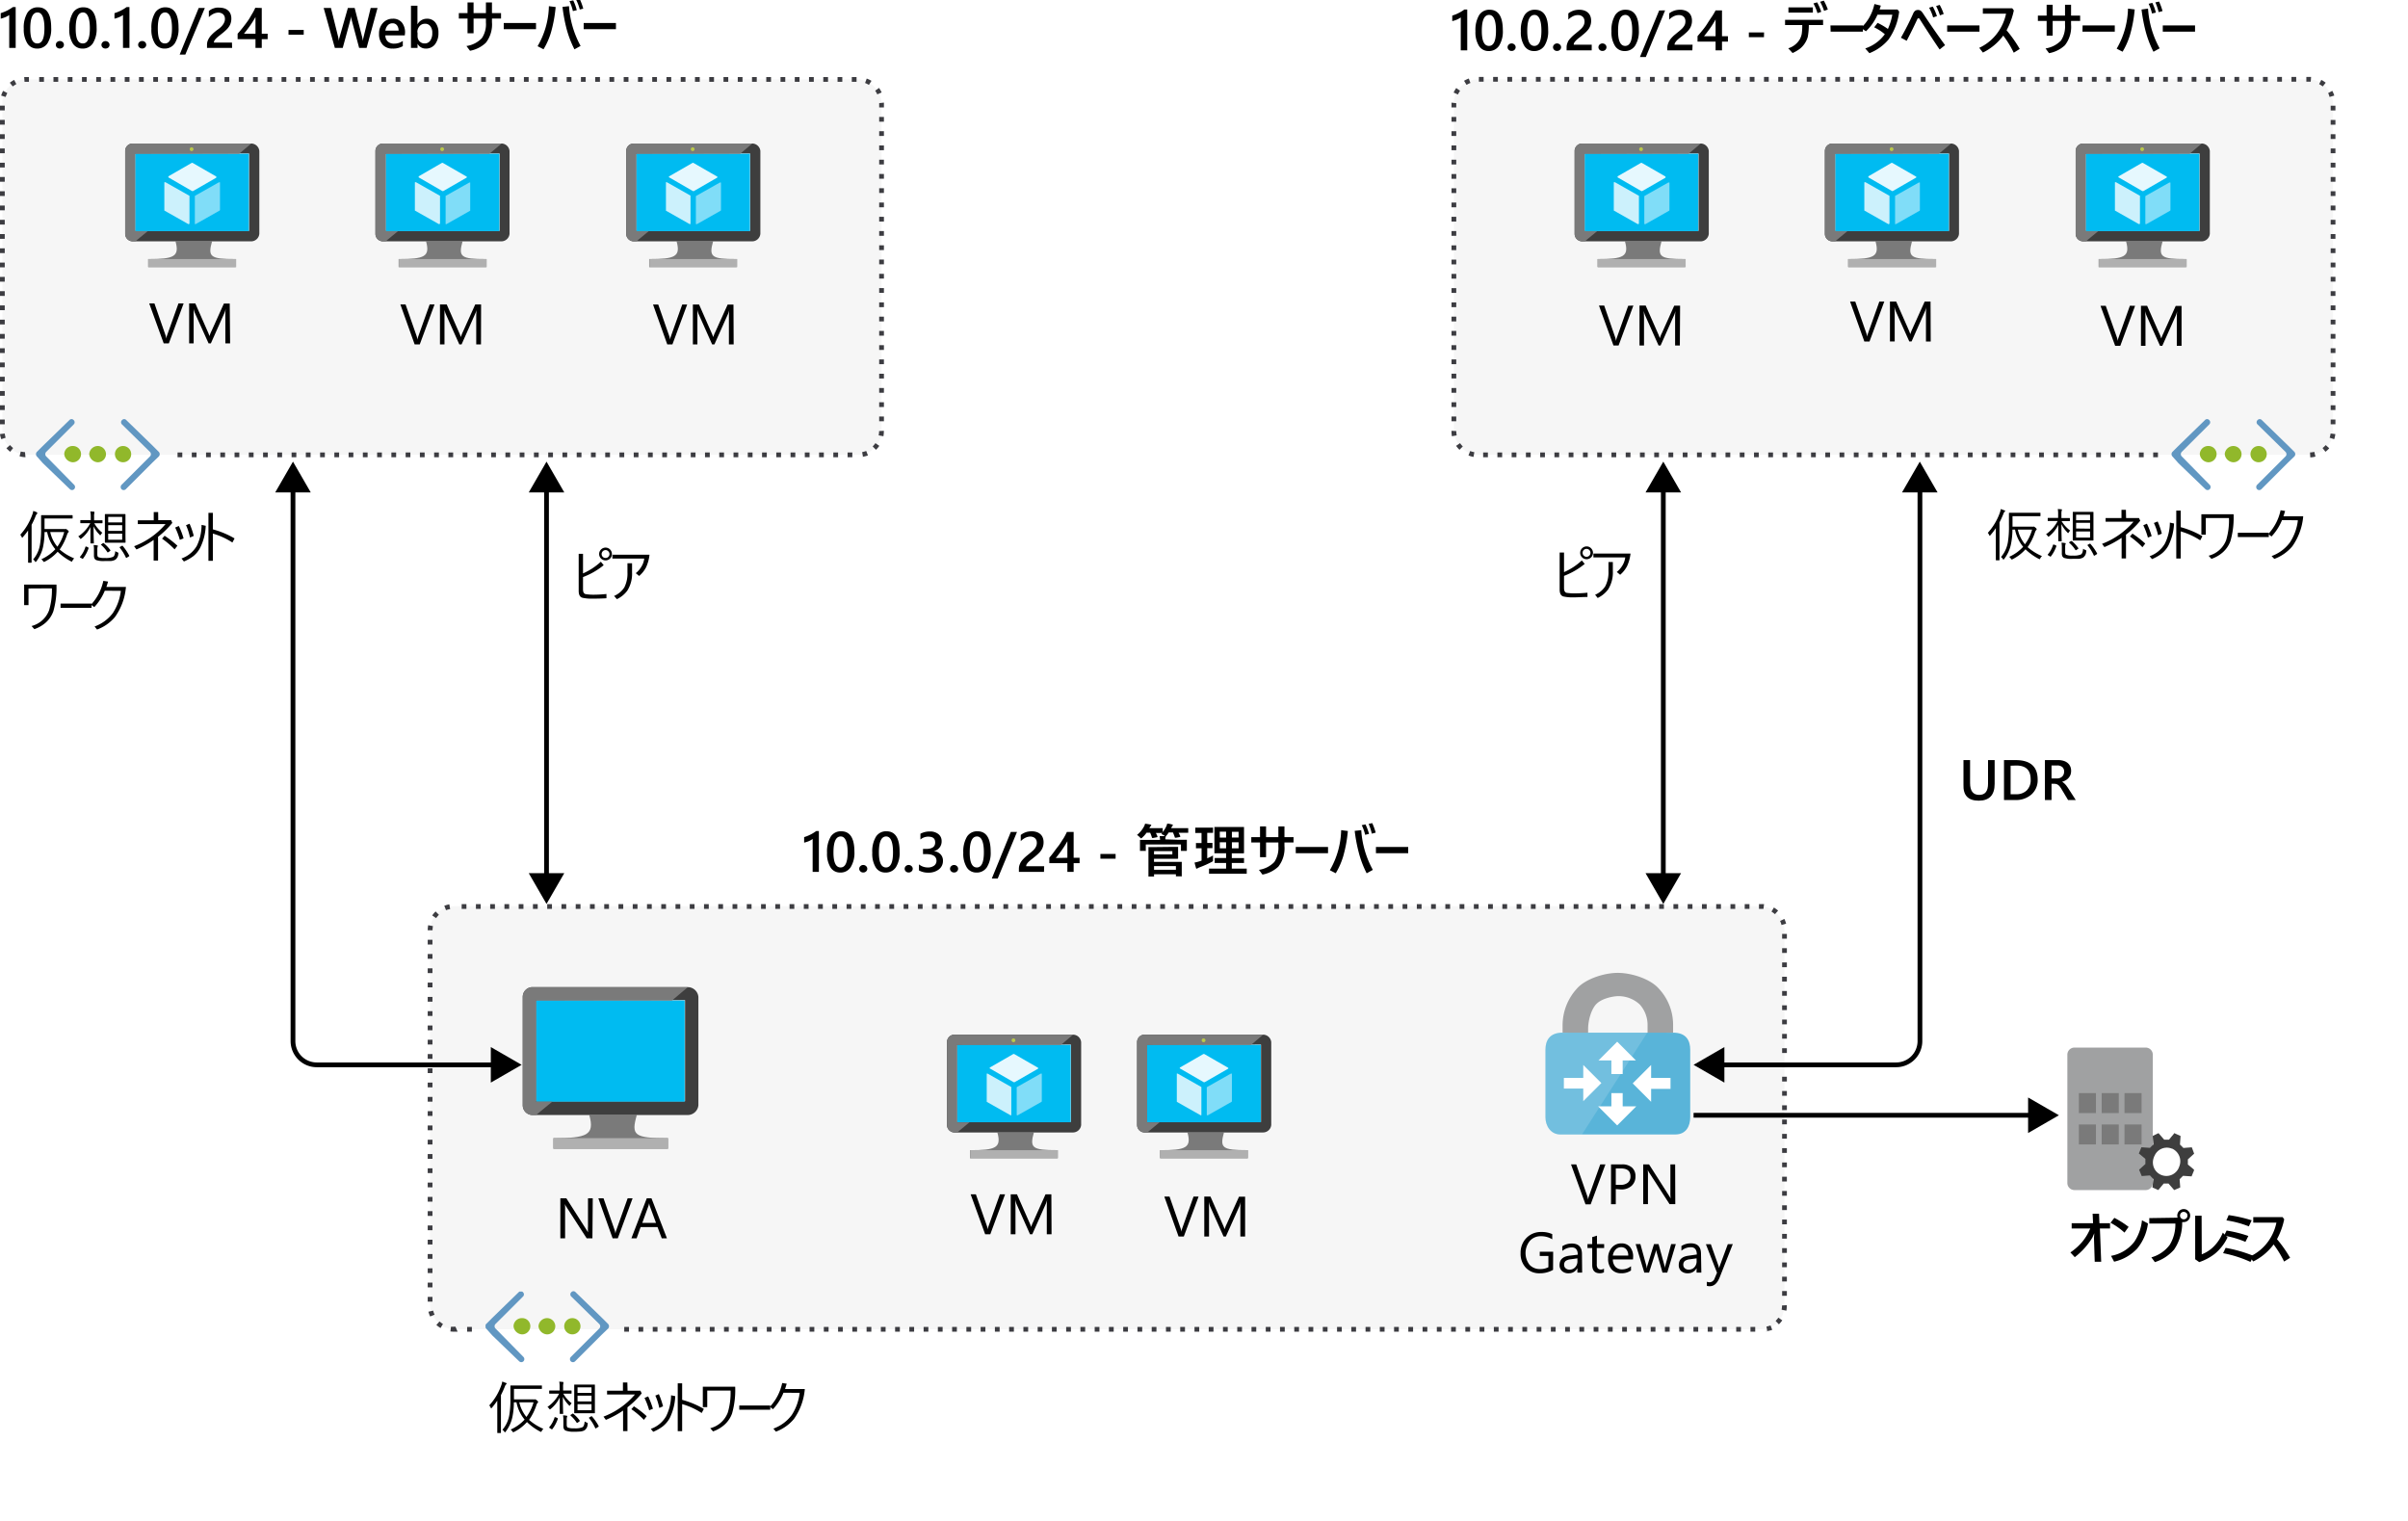 <svg id="Layer_1" data-name="Layer 1" xmlns="http://www.w3.org/2000/svg" xmlns:xlink="http://www.w3.org/1999/xlink" viewBox="0 0 506.7 319.96"><defs><style>.cls-1,.cls-21{fill:none;}.cls-2{fill:#a0a1a2;}.cls-3{fill:#59b4d9;}.cls-16,.cls-17,.cls-18,.cls-4,.cls-5{fill:#fff;}.cls-4{opacity:0.15;}.cls-16,.cls-17,.cls-18,.cls-4,.cls-8{isolation:isolate;}.cls-6{fill:#6197c2;}.cls-7{fill:#91b82b;}.cls-8,.cls-9{fill:#3c3c41;}.cls-8{opacity:0.05;}.cls-10{clip-path:url(#clip-path);}.cls-11{fill:#7a7a7a;}.cls-12{fill:#3e3e3e;}.cls-13{fill:#00bbf1;}.cls-14{fill:#b0b0b0;}.cls-15{fill:#bac84a;}.cls-16{opacity:0.9;}.cls-17{opacity:0.8;}.cls-18{opacity:0.5;}.cls-19{clip-path:url(#clip-path-2);}.cls-20{clip-path:url(#clip-path-3);}.cls-21{stroke:#000;stroke-miterlimit:10;}</style><clipPath id="clip-path"><rect class="cls-1" x="7.63" y="88.25" width="26.04" height="14.93"/></clipPath><clipPath id="clip-path-2"><rect class="cls-1" x="102.17" y="271.75" width="26.04" height="14.93"/></clipPath><clipPath id="clip-path-3"><rect class="cls-1" x="457" y="88.25" width="26.04" height="14.93"/></clipPath><symbol id="IZ_VirtualNetwork" data-name="IZ VirtualNetwork" viewBox="0 0 50.07 28.72"><path class="cls-6" d="M49.74,13.64a1.37,1.37,0,0,1,0,1.8l-2.4,2.4-10.8,10.5a1.14,1.14,0,0,1-1.61.09l-.09-.09h0a1.19,1.19,0,0,1-.12-1.68.46.46,0,0,1,.12-.12l11.3-11.1a1.28,1.28,0,0,0,0-1.8h0L34.64,2.14a1.28,1.28,0,0,1,0-1.8h0a1.24,1.24,0,0,1,1.7,0L47,11l.1.1Z"/><path class="cls-6" d="M.34,13.64a1.37,1.37,0,0,0,0,1.8l2.4,2.4,10.8,10.5a1.14,1.14,0,0,0,1.61.09l.09-.09h0a1.2,1.2,0,0,0,.12-1.68l-.12-.12L4.14,15.45a1.28,1.28,0,0,1,0-1.8h0l11.3-11.5a1.28,1.28,0,0,0,0-1.8h0a1.24,1.24,0,0,0-1.7,0L2.84,10.84l-.1.11Z"/><path class="cls-7" d="M18.24,14.55a3.33,3.33,0,0,0-3.3-3.3,3.66,3.66,0,0,0-3.5,3.3,3.36,3.36,0,0,0,3.44,3.29h.06a3.27,3.27,0,0,0,3.3-3.22Z"/><path class="cls-7" d="M28.34,14.55a3.33,3.33,0,0,0-3.3-3.3,3.66,3.66,0,0,0-3.5,3.3A3.51,3.51,0,0,0,25,17.84,3.34,3.34,0,0,0,28.34,14.55Z"/><circle class="cls-7" cx="35.24" cy="14.55" r="3.3"/></symbol><symbol id="AzureVPNGatewayColor" data-name="AzureVPNGatewayColor" viewBox="0 0 44.8 50"><path class="cls-2" d="M39.5,31.5h0v2.2a16.38,16.38,0,0,1-4.4,11.4c-2.6,3-8.4,4.9-12.7,4.9S12.3,48.1,9.7,45.1A16.85,16.85,0,0,1,5.3,33.7V31.5h0l7.9-.9v2c0,2.6.9,5.9,2.4,7.6s4.7,2.5,6.8,2.6a9.67,9.67,0,0,0,6.8-2.6,9.53,9.53,0,0,0,2.4-6.4V30.6Z"/><path class="cls-3" d="M5.3,31.5h0C1.4,31.5,0,29.2,0,26.2V5.3C0,2.7,1.6,0,4.6,0H40.2c3.4,0,4.6,2.7,4.6,5.3V26.2c0,2.7-1.1,5.3-5.3,5.3Z"/><path class="cls-4" d="M31.5,31.5H5.3C1.4,31.5,0,29.2,0,26.2V5.3C0,2.7,1.6,0,4.6,0h6.7Z"/><path class="cls-5" d="M16.4,22.9l5.8,5.8L28,22.9H23.9V18.7H20.4v4.2ZM5.7,14.1v3.4h6v4l5.6-5.6-5.6-5.6v3.9h-6ZM22.2,2.8,16.3,8.7h4.1v4.1h3.5V8.7h4.2ZM38.7,14.1h-6v-4L27,15.8l5.7,5.7v-4h6Z"/></symbol></defs><title>OJ104482884</title><g id="Shapes"><rect class="cls-5" width="506.7" height="319.96"/><rect class="cls-5" x="0.5" y="16.7" width="185" height="79" rx="5"/><rect class="cls-8" x="0.5" y="16.7" width="185" height="79" rx="5"/><path class="cls-9" d="M179.35,96.2h-1v-1h1Zm-3,0h-1v-1h1Zm-3,0h-1v-1h1Zm-3,0h-1v-1h1Zm-3,0h-1v-1h1Zm-3,0h-1v-1h1Zm-3,0h-1v-1h1Zm-3,0h-1v-1h1Zm-3,0h-1v-1h1Zm-3,0h-1v-1h1Zm-3,0h-1v-1h1Zm-3,0h-1v-1h1Zm-3,0h-1v-1h1Zm-3,0h-1v-1h1Zm-3,0h-1v-1h1Zm-3,0h-1v-1h1Zm-3,0h-1v-1h1Zm-3,0h-1v-1h1Zm-3,0h-1v-1h1Zm-3,0h-1v-1h1Zm-3,0h-1v-1h1Zm-3,0h-1v-1h1Zm-3,0h-1v-1h1Zm-3,0h-1v-1h1Zm-3,0h-1v-1h1Zm-3,0h-1v-1h1Zm-3,0h-1v-1h1Zm-3,0h-1v-1h1Zm-3,0h-1v-1h1Zm-3,0h-1v-1h1Zm-3,0h-1v-1h1Zm-3,0h-1v-1h1Zm-3,0h-1v-1h1Zm-3,0h-1v-1h1Zm-3,0h-1v-1h1Zm-3,0h-1v-1h1Zm-3,0h-1v-1h1Zm-3,0h-1v-1h1Zm-3,0h-1v-1h1Zm-3,0h-1v-1h1Zm-3,0h-1v-1h1Zm-3,0h-1v-1h1Zm-3,0h-1v-1h1Zm-3,0h-1v-1h1Zm-3,0h-1v-1h1Zm-3,0h-1v-1h1Zm-3,0h-1v-1h1Zm-3,0h-1v-1h1Zm-33,0A4.65,4.65,0,0,1,4.12,96l.25-1a4.45,4.45,0,0,0,.89.13Zm176.23-.07-.17-1a6.46,6.46,0,0,0,.86-.24l.37.93a5.1,5.1,0,0,1-1.21.3ZM2.15,95.06a6.34,6.34,0,0,1-.8-.75l.76-.66a6.35,6.35,0,0,0,.65.62Zm182.17-.42-.69-.71a4.82,4.82,0,0,0,.58-.69l.82.57a4.66,4.66,0,0,1-.71.83ZM.27,92.41A5,5,0,0,1,0,91.33l1-.11a4.46,4.46,0,0,0,.19.88Zm185.62-.62-1-.19a4.58,4.58,0,0,0,.09-.9l1-.06v.06A5,5,0,0,1,185.89,91.79ZM1,89.28H0v-1H1Zm185-.64h-1v-1h1ZM1,86.27H0v-1H1Zm185-.63h-1v-1h1ZM1,83.27H0v-1H1Zm185-.63h-1v-1h1ZM1,80.27H0v-1H1Zm185-.63h-1v-1h1ZM1,77.27H0v-1H1Zm185-.64h-1v-1h1ZM1,74.27H0v-1H1Zm185-.64h-1v-1h1ZM1,71.26H0v-1H1Zm185-.63h-1v-1h1ZM1,68.26H0v-1H1Zm185-.63h-1v-1h1ZM1,65.26H0v-1H1Zm185-.63h-1v-1h1ZM1,62.26H0v-1H1Zm185-.64h-1v-1h1ZM1,59.26H0v-1H1Zm185-.64h-1v-1h1ZM1,56.25H0v-1H1Zm185-.63h-1v-1h1ZM1,53.25H0v-1H1Zm185-.63h-1v-1h1ZM1,50.25H0v-1H1Zm185-.63h-1v-1h1ZM1,47.25H0v-1H1Zm185-.64h-1v-1h1ZM1,44.25H0v-1H1Zm185-.64h-1v-1h1ZM1,41.24H0v-1H1Zm185-.63h-1v-1h1ZM1,38.24H0v-1H1Zm185-.63h-1v-1h1ZM1,35.24H0v-1H1Zm185-.64h-1v-1h1ZM1,32.24H0v-1H1Zm185-.64h-1v-1h1ZM1,29.24H0v-1H1Zm185-.64h-1v-1h1ZM1,26.23H0v-1H1Zm185-.63h-1v-1h1ZM1,23.23H0v-1H1Zm185-.63h-1v-.9l1-.11ZM1.19,20.4l-.95-.29a5.87,5.87,0,0,1,.42-1l.88.48A4.83,4.83,0,0,0,1.19,20.4Zm183.41-.54a4.51,4.51,0,0,0-.44-.77l.81-.59a6,6,0,0,1,.55.95ZM2.69,18.19l-.63-.78a6,6,0,0,1,.92-.6l.46.89A6,6,0,0,0,2.69,18.19Zm180.15-.32a4.35,4.35,0,0,0-.81-.4l.35-.94a6.13,6.13,0,0,1,1,.48ZM5.16,17.21l-.07-1h1v1h-1Zm175.08,0h-1v-1h1Zm-3,0h-1v-1h1Zm-3,0h-1v-1h1Zm-3,0h-1v-1h1Zm-3,0h-1v-1h1Zm-3,0h-1v-1h1Zm-3,0h-1v-1h1Zm-3,0h-1v-1h1Zm-3,0h-1v-1h1Zm-3,0h-1v-1h1Zm-3,0h-1v-1h1Zm-3,0h-1v-1h1Zm-3,0h-1v-1h1Zm-3,0h-1v-1h1Zm-3,0h-1v-1h1Zm-3,0h-1v-1h1Zm-3,0h-1v-1h1Zm-3,0h-1v-1h1Zm-3,0h-1v-1h1Zm-3,0h-1v-1h1Zm-3,0h-1v-1h1Zm-3,0h-1v-1h1Zm-3,0h-1v-1h1Zm-3,0h-1v-1h1Zm-3,0h-1v-1h1Zm-3,0h-1v-1h1Zm-3,0h-1v-1h1Zm-3,0h-1v-1h1Zm-3,0h-1v-1h1Zm-3,0h-1v-1h1Zm-3,0h-1v-1h1Zm-3,0h-1v-1h1Zm-3,0h-1v-1h1Zm-3,0h-1v-1h1Zm-3,0h-1v-1h1Zm-3,0h-1v-1h1Zm-3,0h-1v-1h1Zm-3,0h-1v-1h1Zm-3,0h-1v-1h1Zm-3,0h-1v-1h1Zm-3,0h-1v-1h1Zm-3,0h-1v-1h1Zm-3,0h-1v-1h1Zm-3,0h-1v-1h1Zm-3,0h-1v-1h1Zm-3,0h-1v-1h1Zm-3,0h-1v-1h1Zm-3,0h-1v-1h1Zm-3,0h-1v-1h1Zm-3,0h-1v-1h1Zm-3,0h-1v-1h1Zm-3,0h-1v-1h1Zm-3,0h-1v-1h1Zm-3,0h-1v-1h1Zm-3,0h-1v-1h1Zm-3,0h-1v-1h1Zm-3,0h-1v-1h1Zm-3,0h-1v-1h1Z"/><rect class="cls-5" x="305.93" y="16.7" width="185" height="79" rx="5"/><rect class="cls-8" x="305.93" y="16.7" width="185" height="79" rx="5"/><path class="cls-9" d="M312.09,95.2h1v1h-1Zm3,0h1v1h-1Zm3,0h1v1h-1Zm3,0h1v1h-1Zm3,0h1v1h-1Zm3,0h1v1h-1Zm3,0h1v1h-1Zm3,0h1v1h-1Zm3,0h1v1h-1Zm3,0h1v1h-1Zm3,0h1v1h-1Zm3,0h1v1h-1Zm3,0h1v1h-1Zm3,0h1v1h-1Zm3,0h1v1h-1Zm3,0h1v1h-1Zm3,0h1v1h-1Zm3,0h1v1h-1Zm3,0h1v1h-1Zm3,0h1v1h-1Zm3,0h1v1h-1Zm3,0h1v1h-1Zm3,0h1v1h-1Zm3,0h1v1h-1Zm3,0h1v1h-1Zm3,0h1v1h-1Zm3,0h1v1h-1Zm3,0h1v1h-1Zm3,0h1v1h-1Zm3,0h1v1h-1Zm3,0h1v1h-1Zm3,0h1v1h-1Zm3,0h1v1h-1Zm3,0h1v1h-1Zm3,0h1v1h-1Zm3,0h1v1h-1Zm3,0h1v1h-1Zm3,0h1v1h-1Zm3,0h1v1h-1Zm3,0h1v1h-1Zm3,0h1v1h-1Zm3,0h1v1h-1Zm3,0h1v1h-1Zm3,0h1v1h-1Zm3,0h1v1h-1Zm3,0h1v1h-1Zm3,0h1v1h-1Zm3,0h1v1h-1Zm33,0a4.45,4.45,0,0,0,.89-.13l.25,1a5,5,0,0,1-1.09.17ZM309,95.83l.36-.93a4.31,4.31,0,0,0,.87.24l-.17,1A5.6,5.6,0,0,1,309,95.83Zm179.72-1.56a4.84,4.84,0,0,0,.66-.62l.75.66a5.16,5.16,0,0,1-.8.75ZM306.4,93.81l.83-.57a4.24,4.24,0,0,0,.58.69l-.7.71A5.65,5.65,0,0,1,306.4,93.81ZM490.21,92.1a4.48,4.48,0,0,0,.2-.88l1,.11a5,5,0,0,1-.24,1.08ZM305.43,90.7v-.06l1,.06a6.86,6.86,0,0,0,.09.9l-1,.19A5,5,0,0,1,305.43,90.7Zm185-2.42h1v1h-1Zm-185-.64h1v1h-1Zm185-2.37h1v1h-1Zm-185-.63h1v1h-1Zm185-2.37h1v1h-1Zm-185-.63h1v1h-1Zm185-2.37h1v1h-1Zm-185-.64h1v1h-1Zm185-2.36h1v1h-1Zm-185-.64h1v1h-1Zm185-2.36h1v1h-1Zm-185-.64h1v1h-1Zm185-2.37h1v1h-1Zm-185-.63h1v1h-1Zm185-2.37h1v1h-1Zm-185-.63h1v1h-1Zm185-2.37h1v1h-1Zm-185-.64h1v1h-1Zm185-2.36h1v1h-1Zm-185-.64h1v1h-1Zm185-2.37h1v1h-1Zm-185-.63h1v1h-1Zm185-2.37h1v1h-1Zm-185-.63h1v1h-1Zm185-2.37h1v1h-1Zm-185-.63h1v1h-1Zm185-2.37h1v1h-1Zm-185-.64h1v1h-1Zm185-2.36h1v1h-1Zm-185-.64h1v1h-1Zm185-2.36h1v1h-1Zm-185-.64h1v1h-1Zm185-2.37h1v1h-1Zm-185-.63h1v1h-1Zm185-2.37h1v1h-1Zm-185-.63h1v1h-1Zm185-2.37h1v1h-1Zm-185-.64h1v1h-1Zm185-2.36h1v1h-1Zm-185-.64h1v1h-1Zm185-2.37h1v1h-1Zm-185-.63h1v1h-1Zm185-2.37h1v1h-1Zm-185-.63h1v1h-1Zm185-2.37h1v1h-1Zm-185-.64,1,.11v.9h-1Zm184.45-2,.88-.48a5.2,5.2,0,0,1,.43,1l-1,.29a3.91,3.91,0,0,0-.3-.83Zm-184-.12a5.33,5.33,0,0,1,.55-.95l.81.59a4,4,0,0,0-.45.77ZM488,17.7l.46-.89a5.2,5.2,0,0,1,.92.6l-.62.78A5.47,5.47,0,0,0,488,17.7ZM308.07,17a6.13,6.13,0,0,1,1-.48l.34.94a5.08,5.08,0,0,0-.81.4Zm177.86.19h-.62v-1h1l-.08,1Zm-174.74-1h1v1h-1Zm3,0h1v1h-1Zm3,0h1v1h-1Zm3,0h1v1h-1Zm3,0h1v1h-1Zm3,0h1v1h-1Zm3,0h1v1h-1Zm3,0h1v1h-1Zm3,0h1v1h-1Zm3,0h1v1h-1Zm3,0h1v1h-1Zm3,0h1v1h-1Zm3,0h1v1h-1Zm3,0h1v1h-1Zm3,0h1v1h-1Zm3,0h1v1h-1Zm3,0h1v1h-1Zm3,0h1v1h-1Zm3,0h1v1h-1Zm3,0h1v1h-1Zm3,0h1v1h-1Zm3,0h1v1h-1Zm3,0h1v1h-1Zm3,0h1v1h-1Zm3,0h1v1h-1Zm3,0h1v1h-1Zm3,0h1v1h-1Zm3,0h1v1h-1Zm3,0h1v1h-1Zm3,0h1v1h-1Zm3,0h1v1h-1Zm3,0h1v1h-1Zm3,0h1v1h-1Zm3,0h1v1h-1Zm3,0h1v1h-1Zm3,0h1v1h-1Zm3,0h1v1h-1Zm3,0h1v1h-1Zm3,0h1v1h-1Zm3,0h1v1h-1Zm3,0h1v1h-1Zm3,0h1v1h-1Zm3,0h1v1h-1Zm3,0h1v1h-1Zm3,0h1v1h-1Zm3,0h1v1h-1Zm3,0h1v1h-1Zm3,0h1v1h-1Zm3,0h1v1h-1Zm3,0h1v1h-1Zm3,0h1v1h-1Zm3,0h1v1h-1Zm3,0h1v1h-1Zm3,0h1v1h-1Zm3,0h1v1h-1Zm3,0h1v1h-1Zm3,0h1v1h-1Zm3,0h1v1h-1Z"/><g class="cls-10"><use width="50.07" height="28.72" transform="matrix(0.52, 0, 0, -0.52, 7.57, 103.12)" xlink:href="#IZ_VirtualNetwork"/></g><path class="cls-11" d="M44.62,50.78H36.93c.9,3.22-.34,3.73-5.76,3.73V56.2H49.59V54.51C44.22,54.51,43.71,54.05,44.62,50.78Z"/><path class="cls-12" d="M52.87,30.2h-25a1.56,1.56,0,0,0-1.53,1.58V49.19a1.58,1.58,0,0,0,1.53,1.59h25a1.73,1.73,0,0,0,1.7-1.59V31.78A1.73,1.73,0,0,0,52.87,30.2Zm-.45,2.15V48.57h-24V32.35l24-.06Z"/><polygon class="cls-13" points="52.36 32.35 52.36 48.63 28.45 48.63 28.45 32.35 52.42 32.35 52.36 32.35"/><path class="cls-11" d="M28.45,48.63h0V32.35H50.33l2.54-2.15h-25a1.56,1.56,0,0,0-1.53,1.58V49.19a1.58,1.58,0,0,0,1.53,1.59h.62l2.6-2.15Z"/><polygon class="cls-3" points="28.45 48.63 28.45 48.63 28.45 32.35 50.33 32.35 50.33 32.35 28.45 32.35 28.45 48.63"/><rect class="cls-14" x="31.22" y="54.51" width="18.48" height="1.7"/><circle class="cls-15" cx="40.32" cy="31.39" r="0.4"/><path class="cls-16" d="M40.43,40.21h0l-5-2.89v-.11a.21.21,0,0,1,0-.11l4.92-2.83h.17l5,2.88s0,.06,0,.12,0,.11,0,.11L40.6,40.21Z"/><path class="cls-17" d="M39.7,47.16h-.06l-5-2.83c-.06,0-.06,0-.06-.11V38.45c0-.05,0-.11.06-.11h.17l5,2.83c.06,0,.06,0,.06.11V47a.24.24,0,0,1-.06.11C39.76,47.16,39.76,47.16,39.7,47.16Z"/><path class="cls-18" d="M41.11,47.16h0C41,47.16,41,47.1,41,47V41.3a.23.23,0,0,1,.06-.12l5-2.82h.17c.06,0,.06,0,.06.11v5.71a.24.24,0,0,1-.06.11l-5,2.83Z"/><path class="cls-11" d="M97.33,50.78H89.65c.9,3.22-.34,3.73-5.77,3.73V56.2h18.43V54.51C96.94,54.51,96.43,54.05,97.33,50.78Z"/><path class="cls-12" d="M105.59,30.2h-25A1.57,1.57,0,0,0,79,31.75V49.19a1.58,1.58,0,0,0,1.53,1.59h25a1.73,1.73,0,0,0,1.69-1.59V31.78A1.73,1.73,0,0,0,105.59,30.2Zm-.46,2.15V48.57h-24V32.35l24-.06Z"/><polygon class="cls-13" points="105.08 32.35 105.08 48.63 81.17 48.63 81.17 32.35 105.14 32.35 105.08 32.35"/><path class="cls-11" d="M81.17,48.63h0V32.35H103l2.55-2.15h-25A1.57,1.57,0,0,0,79,31.78V49.19a1.58,1.58,0,0,0,1.53,1.59h.62l2.6-2.15Z"/><polygon class="cls-3" points="81.17 48.63 81.17 48.63 81.17 32.35 103.04 32.35 103.04 32.35 81.17 32.35 81.17 48.63"/><rect class="cls-14" x="83.94" y="54.51" width="18.48" height="1.7"/><circle class="cls-15" cx="93.04" cy="31.39" r="0.4"/><path class="cls-16" d="M93.15,40.21H93.1l-5-2.89s0,0,0-.11a.16.16,0,0,1,0-.11L93,34.27h.17l5,2.88c.06,0,.06.06.06.12s0,.11-.06.11l-4.91,2.83Z"/><path class="cls-17" d="M92.42,47.16h-.06l-5-2.83c-.06,0-.06,0-.06-.11V38.45c0-.05,0-.11.06-.11h.17l5,2.83c.06,0,.06,0,.06.11V47a.24.24,0,0,1-.06.11C92.47,47.16,92.47,47.16,92.42,47.16Z"/><path class="cls-18" d="M93.83,47.16h-.06V41.34a.24.24,0,0,1,0-.12l5-2.82h.17v5.82a.21.21,0,0,1,0,.11l-5,2.83Z"/><path class="cls-11" d="M150.05,50.78h-7.68c.9,3.22-.34,3.73-5.77,3.73V56.2H155V54.51C149.66,54.51,149.15,54.05,150.05,50.78Z"/><path class="cls-12" d="M158.3,30.2h-25a1.56,1.56,0,0,0-1.53,1.58V49.19a1.58,1.58,0,0,0,1.53,1.59h25a1.73,1.73,0,0,0,1.7-1.59V31.78A1.73,1.73,0,0,0,158.3,30.2Zm-.45,2.15V48.57h-24V32.35l24-.06Z"/><polygon class="cls-13" points="157.8 32.35 157.8 48.63 133.89 48.63 133.89 32.35 157.85 32.35 157.8 32.35"/><path class="cls-11" d="M133.89,48.63h0V32.35h21.87l2.54-2.15h-25a1.56,1.56,0,0,0-1.53,1.58V49.19a1.58,1.58,0,0,0,1.53,1.59h.62l2.6-2.15Z"/><polygon class="cls-3" points="133.89 48.63 133.89 48.63 133.89 32.35 155.76 32.35 155.76 32.35 133.89 32.35 133.89 48.63"/><rect class="cls-14" x="136.66" y="54.51" width="18.48" height="1.7"/><circle class="cls-15" cx="145.76" cy="31.39" r="0.4"/><path class="cls-16" d="M145.87,40.21h-.06l-5-2.89c-.06,0-.06,0-.06-.11a.24.24,0,0,1,.06-.11l4.92-2.83h.17l5,2.88c.06,0,.06.06.06.12s0,.11-.06.11L146,40.21Z"/><path class="cls-17" d="M145.13,47.16h0l-5-2.83v-6h.17l5,2.83s0,0,0,.11V47a.22.22,0,0,1,0,.11C145.19,47.16,145.19,47.16,145.13,47.16Z"/><path class="cls-18" d="M146.55,47.16h-.06c-.06,0-.06-.06-.06-.12v-5.7a.23.23,0,0,1,.06-.12l5-2.82h.16c.06,0,.06.05.06.11v5.71a.24.24,0,0,1-.06.11l-5,2.83Z"/><rect class="cls-5" x="90.5" y="190.7" width="285" height="89" rx="5"/><rect class="cls-8" x="90.5" y="190.7" width="285" height="89" rx="5"/><path class="cls-9" d="M369.34,280.2h-1v-1h1Zm-3,0h-1v-1h1Zm-3,0h-1v-1h1Zm-3,0h-1v-1h1Zm-3,0h-1v-1h1Zm-3,0h-1v-1h1Zm-3,0h-1v-1h1Zm-3,0h-1v-1h1Zm-3,0h-1v-1h1Zm-3,0h-1v-1h1Zm-3,0h-1v-1h1Zm-3,0h-1v-1h1Zm-3,0h-1v-1h1Zm-3,0h-1v-1h1Zm-3,0h-1v-1h1Zm-3,0h-1v-1h1Zm-3,0h-1v-1h1Zm-3,0h-1v-1h1Zm-3,0h-1v-1h1Zm-3,0h-1v-1h1Zm-3,0h-1v-1h1Zm-3,0h-1v-1h1Zm-3,0h-1v-1h1Zm-3,0h-1v-1h1Zm-3,0h-1v-1h1Zm-3,0h-1v-1h1Zm-3,0h-1v-1h1Zm-3,0h-1v-1h1Zm-3,0h-1v-1h1Zm-3,0h-1v-1h1Zm-3,0h-1v-1h1Zm-3,0h-1v-1h1Zm-3,0h-1v-1h1Zm-3,0h-1v-1h1Zm-3,0h-1v-1h1Zm-3,0h-1v-1h1Zm-3,0h-1v-1h1Zm-3,0h-1v-1h1Zm-3,0h-1v-1h1Zm-3,0h-1v-1h1Zm-3,0h-1v-1h1Zm-3,0h-1v-1h1Zm-3,0h-1v-1h1Zm-3,0h-1v-1h1Zm-3,0h-1v-1h1Zm-3,0h-1v-1h1Zm-3,0h-1v-1h1Zm-3,0h-1v-1h1Zm-3,0h-1v-1h1Zm-3,0h-1v-1h1Zm-3,0h-1v-1h1Zm-3,0h-1v-1h1Zm-3,0h-1v-1h1Zm-3,0h-1v-1h1Zm-3,0h-1v-1h1Zm-3,0h-1v-1h1Zm-3,0h-1v-1h1Zm-3,0h-1v-1h1Zm-3,0h-1v-1h1Zm-3,0h-1v-1h1Zm-3,0h-1v-1h1Zm-3,0h-1v-1h1Zm-3,0h-1v-1h1Zm-3,0h-1v-1h1Zm-3,0h-1v-1h1Zm-3,0h-1v-1h1Zm-3,0h-1v-1h1Zm-3,0h-1v-1h1Zm-3,0h-1v-1h1Zm-3,0h-1v-1h1Zm-3,0h-1v-1h1Zm-3,0h-1v-1h1Zm-3,0h-1v-1h1Zm-3,0h-1v-1h1Zm-3,0h-1v-1h1Zm-3,0h-1v-1h1Zm-3,0h-1v-1h1Zm-3,0h-1v-1h1Zm-3,0h-1v-1h1Zm-3,0h-1v-1h1Zm-33.06,0h-1v-1h1Zm-3,0H95.5a6,6,0,0,1-.73-.05l.13-1a3,3,0,0,0,.6,0h.34Zm275.58-.08-.17-1a4.31,4.31,0,0,0,.87-.24l.36.93a5.49,5.49,0,0,1-1.5.31ZM92.7,279.43a6.25,6.25,0,0,1-.88-.65l.67-.74a4.18,4.18,0,0,0,.72.53Zm281.62-.78-.69-.72a4.82,4.82,0,0,0,.58-.69l.82.57A5.18,5.18,0,0,1,374.32,278.65ZM90.52,277a5.23,5.23,0,0,1-.37-1l1-.23a4.29,4.29,0,0,0,.3.85Zm285.37-1.22-1-.21a4.41,4.41,0,0,0,.09-.89l1-.06v.06a5.24,5.24,0,0,1-.09,1.12ZM91,273.87H90v-1h1Zm285-1.23h-1v-1h1ZM91,270.87H90v-1h1Zm285-1.24h-1v-1h1ZM91,267.86H90v-1h1Zm285-1.23h-1v-1h1ZM91,264.86H90v-1h1Zm285-1.24h-1v-1h1ZM91,261.85H90v-1h1Zm285-1.23h-1v-1h1ZM91,258.85H90v-1h1Zm285-1.24h-1v-1h1ZM91,255.84H90v-1h1Zm285-1.23h-1v-1h1ZM91,252.83H90v-1h1Zm285-1.23h-1v-1h1ZM91,249.83H90v-1h1Zm285-1.23h-1v-1h1ZM91,246.82H90v-1h1Zm285-1.23h-1v-1h1ZM91,243.82H90v-1h1Zm285-1.24h-1v-1h1ZM91,240.81H90v-1h1Zm285-1.23h-1v-1h1ZM91,237.81H90v-1h1Zm285-1.24h-1v-1h1ZM91,234.8H90v-1h1Zm285-1.23h-1v-1h1ZM91,231.8H90v-1h1Zm285-1.24h-1v-1h1ZM91,228.79H90v-1h1Zm285-1.23h-1v-1h1ZM91,225.79H90v-1h1Zm285-1.24h-1v-1h1ZM91,222.78H90v-1h1Zm285-1.23h-1v-1h1ZM91,219.77H90v-1h1Zm285-1.23h-1v-1h1ZM91,216.77H90v-1h1Zm285-1.24h-1v-1h1ZM91,213.76H90v-1h1Zm285-1.23h-1v-1h1ZM91,210.76H90v-1h1Zm285-1.24h-1v-1h1ZM91,207.75H90v-1h1Zm285-1.23h-1v-1h1ZM91,204.75H90v-1h1Zm285-1.24h-1v-1h1ZM91,201.74H90v-1h1Zm285-1.23h-1v-1h1ZM91,198.74H90v-1h1Zm285-1.24h-1v-1h1ZM90,195.73h0a6.24,6.24,0,0,1,.1-1.06l1,.19a5.12,5.12,0,0,0-.08.87Zm284.87-1.1a4.29,4.29,0,0,0-.3-.85l.9-.43a5.23,5.23,0,0,1,.37,1ZM91.78,193.18l-.83-.56a5.18,5.18,0,0,1,.71-.84l.7.71A4.24,4.24,0,0,0,91.78,193.18Zm281.71-.83a4.25,4.25,0,0,0-.73-.53l.51-.87a6.34,6.34,0,0,1,.89.65Zm-279.63-.84-.37-.93a6.41,6.41,0,0,1,1.06-.3l.17,1a4.37,4.37,0,0,0-.86.23Zm277.21-.27a5.42,5.42,0,0,0-.57,0h-.37v-1h.37a5.49,5.49,0,0,1,.7,0Zm-2.94,0h-1v-1h1Zm-3,0h-1v-1h1Zm-3,0h-1v-1h1Zm-3,0h-1v-1h1Zm-3,0h-1v-1h1Zm-3,0h-1v-1h1Zm-3,0h-1v-1h1Zm-3,0h-1v-1h1Zm-3,0h-1v-1h1Zm-3,0h-1v-1h1Zm-3,0h-1v-1h1Zm-3,0h-1v-1h1Zm-3,0h-1v-1h1Zm-3,0h-1v-1h1Zm-3,0h-1v-1h1Zm-3,0h-1v-1h1Zm-3,0h-1v-1h1Zm-3,0h-1v-1h1Zm-3,0h-1v-1h1Zm-3,0h-1v-1h1Zm-3,0h-1v-1h1Zm-3,0h-1v-1h1Zm-3,0h-1v-1h1Zm-3,0h-1v-1h1Zm-3,0h-1v-1h1Zm-3,0h-1v-1h1Zm-3,0h-1v-1h1Zm-3,0h-1v-1h1Zm-3,0h-1v-1h1Zm-3,0h-1v-1h1Zm-3,0h-1v-1h1Zm-3,0h-1v-1h1Zm-3,0h-1v-1h1Zm-3,0h-1v-1h1Zm-3,0h-1v-1h1Zm-3,0h-1v-1h1Zm-3,0h-1v-1h1Zm-3,0h-1v-1h1Zm-3,0h-1v-1h1Zm-3,0h-1v-1h1Zm-3,0h-1v-1h1Zm-3,0h-1v-1h1Zm-3,0h-1v-1h1Zm-3,0h-1v-1h1Zm-3,0h-1v-1h1Zm-3,0h-1v-1h1Zm-3,0h-1v-1h1Zm-3,0h-1v-1h1Zm-3,0h-1v-1h1Zm-3,0h-1v-1h1Zm-3,0h-1v-1h1Zm-3,0h-1v-1h1Zm-3,0h-1v-1h1Zm-3,0h-1v-1h1Zm-3,0h-1v-1h1Zm-3,0h-1v-1h1Zm-3,0h-1v-1h1Zm-3,0h-1v-1h1Zm-3,0h-1v-1h1Zm-3,0h-1v-1h1Zm-3,0h-1v-1h1Zm-3,0h-1v-1h1Zm-3,0h-1v-1h1Zm-3,0h-1v-1h1Zm-3,0h-1v-1h1Zm-3,0h-1v-1h1Zm-3,0h-1v-1h1Zm-3,0h-1v-1h1Zm-3,0h-1v-1h1Zm-3,0h-1v-1h1Zm-3,0h-1v-1h1Zm-3,0h-1v-1h1Zm-3,0h-1v-1h1Zm-3,0h-1v-1h1Zm-3,0h-1v-1h1Zm-3,0h-1v-1h1Zm-3,0h-1v-1h1Zm-3,0h-1v-1h1Zm-3,0h-1v-1h1Zm-3,0h-1v-1h1Zm-3,0h-1v-1h1Zm-3,0h-1v-1h1Zm-3,0h-1v-1h1Zm-3,0h-1v-1h1Zm-3,0h-1v-1h1Zm-3,0h-1v-1h1Zm-3,0h-1v-1h1Zm-3,0h-1v-1h1Zm-3,0h-1v-1h1Zm-3,0h-1v-1h1Zm-3,0h-1v-1h1Z"/><g class="cls-19"><use width="50.07" height="28.72" transform="matrix(0.52, 0, 0, -0.52, 102.11, 286.62)" xlink:href="#IZ_VirtualNetwork"/></g><path class="cls-11" d="M217.55,238.28h-7.68c.9,3.22-.34,3.73-5.77,3.73v1.69h18.43V242C217.16,242,216.65,241.55,217.55,238.28Z"/><path class="cls-12" d="M225.8,217.7h-25a1.56,1.56,0,0,0-1.53,1.58v17.41a1.58,1.58,0,0,0,1.53,1.59h25a1.73,1.73,0,0,0,1.7-1.59V219.28A1.73,1.73,0,0,0,225.8,217.7Zm-.45,2.15v16.22h-24V219.85l24-.06Z"/><polygon class="cls-13" points="225.3 219.85 225.3 236.13 201.39 236.13 201.39 219.85 225.35 219.85 225.3 219.85"/><path class="cls-11" d="M201.39,236.13h0V219.85h21.87l2.54-2.15h-25a1.56,1.56,0,0,0-1.53,1.58v17.41a1.58,1.58,0,0,0,1.53,1.59h.62l2.6-2.15Z"/><polygon class="cls-3" points="201.39 236.13 201.39 236.13 201.39 219.85 223.26 219.85 223.26 219.85 201.39 219.85 201.39 236.13"/><rect class="cls-14" x="204.16" y="242.01" width="18.48" height="1.7"/><circle class="cls-15" cx="213.26" cy="218.89" r="0.4"/><path class="cls-16" d="M213.37,227.71h-.06l-5-2.89c-.06,0-.06,0-.06-.11a.24.24,0,0,1,.06-.11l4.92-2.83h.17l5,2.88c.06,0,.06.06.06.12s0,.11-.06.11l-4.92,2.83Z"/><path class="cls-17" d="M212.63,234.66h0l-5-2.83v-5.94h.17l5,2.83s0,.05,0,.11v5.71a.22.22,0,0,1,0,.11Z"/><path class="cls-18" d="M214.05,234.66H214c-.06,0-.06-.06-.06-.12v-5.7a.23.23,0,0,1,.06-.12l5-2.82h.16c.06,0,.06,0,.06.11v5.71a.24.24,0,0,1-.06.11l-5,2.83Z"/><path class="cls-11" d="M257.55,238.28h-7.68c.9,3.22-.34,3.73-5.77,3.73v1.69h18.43V242C257.16,242,256.65,241.55,257.55,238.28Z"/><path class="cls-12" d="M265.8,217.7h-25a1.56,1.56,0,0,0-1.53,1.58v17.41a1.58,1.58,0,0,0,1.53,1.59h25a1.73,1.73,0,0,0,1.7-1.59V219.28A1.73,1.73,0,0,0,265.8,217.7Zm-.45,2.15v16.22h-24V219.85l24-.06Z"/><polygon class="cls-13" points="265.3 219.85 265.3 236.13 241.39 236.13 241.39 219.85 265.35 219.85 265.3 219.85"/><path class="cls-11" d="M241.39,236.13h0V219.85h21.87l2.54-2.15h-25a1.56,1.56,0,0,0-1.53,1.58v17.41a1.58,1.58,0,0,0,1.53,1.59h.62l2.6-2.15Z"/><polygon class="cls-3" points="241.39 236.13 241.39 236.13 241.39 219.85 263.26 219.85 263.26 219.85 241.39 219.85 241.39 236.13"/><rect class="cls-14" x="244.16" y="242.01" width="18.48" height="1.7"/><circle class="cls-15" cx="253.26" cy="218.89" r="0.4"/><path class="cls-16" d="M253.37,227.71h-.06l-5-2.89c-.06,0-.06,0-.06-.11a.24.24,0,0,1,.06-.11l4.92-2.83h.17l5,2.88c.06,0,.06.06.06.12s0,.11-.06.11l-4.92,2.83Z"/><path class="cls-17" d="M252.63,234.66h0l-5-2.83v-5.94h.17l5,2.83s0,.05,0,.11v5.71a.22.22,0,0,1,0,.11Z"/><path class="cls-18" d="M254.05,234.66H254c-.06,0-.06-.06-.06-.12v-5.7a.23.23,0,0,1,.06-.12l5-2.82h.16c.06,0,.06,0,.06.11v5.71a.24.24,0,0,1-.06.11l-5,2.83Z"/><g class="cls-20"><use width="50.07" height="28.72" transform="matrix(0.52, 0, 0, -0.52, 456.94, 103.12)" xlink:href="#IZ_VirtualNetwork"/></g><path class="cls-11" d="M349.62,50.78h-7.69c.9,3.22-.34,3.73-5.76,3.73V56.2h18.42V54.51C349.22,54.51,348.71,54.05,349.62,50.78Z"/><path class="cls-12" d="M357.87,30.2h-25a1.56,1.56,0,0,0-1.53,1.58V49.19a1.58,1.58,0,0,0,1.53,1.59h25a1.73,1.73,0,0,0,1.7-1.59V31.78A1.73,1.73,0,0,0,357.87,30.2Zm-.45,2.15V48.57h-24V32.35l24-.06Z"/><polygon class="cls-13" points="357.36 32.35 357.36 48.63 333.45 48.63 333.45 32.35 357.42 32.35 357.36 32.35"/><path class="cls-11" d="M333.45,48.63h0V32.35h21.88l2.54-2.15h-25a1.56,1.56,0,0,0-1.53,1.58V49.19a1.58,1.58,0,0,0,1.53,1.59h.62l2.6-2.15Z"/><polygon class="cls-3" points="333.45 48.63 333.45 48.63 333.45 32.35 355.33 32.35 355.33 32.35 333.45 32.35 333.45 48.63"/><rect class="cls-14" x="336.22" y="54.51" width="18.48" height="1.7"/><circle class="cls-15" cx="345.32" cy="31.39" r="0.4"/><path class="cls-16" d="M345.43,40.21h-.05l-5-2.89v-.11a.21.21,0,0,1,0-.11l4.92-2.83h.17l5,2.88v.23l-4.92,2.83Z"/><path class="cls-17" d="M344.7,47.16h-.06l-5-2.83c-.06,0-.06,0-.06-.11V38.45c0-.05,0-.11.06-.11h.17l5,2.83c.06,0,.06,0,.06.11V47a.24.24,0,0,1-.06.11C344.76,47.16,344.76,47.16,344.7,47.16Z"/><path class="cls-18" d="M346.11,47.16h-.05c-.06,0-.06-.06-.06-.12v-5.7a.23.23,0,0,1,.06-.12l5-2.82h.17c.06,0,.06.05.06.11v5.71a.24.24,0,0,1-.06.11l-5,2.83Z"/><path class="cls-11" d="M402.33,50.78h-7.68c.9,3.22-.34,3.73-5.77,3.73V56.2h18.43V54.51C401.94,54.51,401.43,54.05,402.33,50.78Z"/><path class="cls-12" d="M410.59,30.2h-25A1.57,1.57,0,0,0,384,31.75V49.19a1.58,1.58,0,0,0,1.53,1.59h25a1.73,1.73,0,0,0,1.69-1.59V31.78A1.73,1.73,0,0,0,410.59,30.2Zm-.46,2.15V48.57h-24V32.35l24-.06Z"/><polygon class="cls-13" points="410.08 32.35 410.08 48.63 386.17 48.63 386.17 32.35 410.13 32.35 410.08 32.35"/><path class="cls-11" d="M386.17,48.63h0V32.35H408l2.55-2.15h-25A1.57,1.57,0,0,0,384,31.78V49.19a1.58,1.58,0,0,0,1.53,1.59h.62l2.6-2.15Z"/><polygon class="cls-3" points="386.17 48.63 386.17 48.63 386.17 32.35 408.04 32.35 408.04 32.35 386.17 32.35 386.17 48.63"/><rect class="cls-14" x="388.94" y="54.51" width="18.48" height="1.7"/><circle class="cls-15" cx="398.04" cy="31.39" r="0.4"/><path class="cls-16" d="M398.15,40.21h0l-5-2.89s0,0,0-.11a.16.16,0,0,1,0-.11L398,34.27h.17l5,2.88c.06,0,.06.06.06.12s0,.11-.06.11l-4.91,2.83Z"/><path class="cls-17" d="M397.42,47.16h-.06l-5-2.83c-.06,0-.06,0-.06-.11V38.45c0-.05,0-.11.06-.11h.17l5,2.83c.06,0,.06,0,.06.11V47a.24.24,0,0,1-.06.11C397.47,47.16,397.47,47.16,397.42,47.16Z"/><path class="cls-18" d="M398.83,47.16h-.06V41.34a.24.24,0,0,1,0-.12l5-2.82h.17c.05,0,.05.05.05.11v5.71a.16.16,0,0,1-.05.11l-5,2.83Z"/><path class="cls-11" d="M455.05,50.78h-7.68c.9,3.22-.34,3.73-5.77,3.73V56.2H460V54.51C454.66,54.51,454.15,54.05,455.05,50.78Z"/><path class="cls-12" d="M463.3,30.2h-25a1.56,1.56,0,0,0-1.53,1.58V49.19a1.58,1.58,0,0,0,1.53,1.59h25a1.73,1.73,0,0,0,1.7-1.59V31.78A1.73,1.73,0,0,0,463.3,30.2Zm-.45,2.15V48.57h-24V32.35l24-.06Z"/><polygon class="cls-13" points="462.8 32.35 462.8 48.63 438.89 48.63 438.89 32.35 462.85 32.35 462.8 32.35"/><path class="cls-11" d="M438.89,48.63h0V32.35h21.87l2.54-2.15h-25a1.56,1.56,0,0,0-1.53,1.58V49.19a1.58,1.58,0,0,0,1.53,1.59h.62l2.6-2.15Z"/><polygon class="cls-3" points="438.89 48.63 438.89 48.63 438.89 32.35 460.76 32.35 460.76 32.35 438.89 32.35 438.89 48.63"/><rect class="cls-14" x="441.66" y="54.51" width="18.48" height="1.7"/><circle class="cls-15" cx="450.76" cy="31.39" r="0.4"/><path class="cls-16" d="M450.87,40.21h-.06l-5-2.89c-.06,0-.06,0-.06-.11a.24.24,0,0,1,.06-.11l4.92-2.83h.17l5,2.88c.06,0,.06.06.06.12s0,.11-.06.11L451,40.21Z"/><path class="cls-17" d="M450.13,47.16h-.05l-5-2.83c-.05,0-.05,0-.05-.11V38.45c0-.05,0-.11.05-.11h.17l5,2.83c.05,0,.05,0,.05.11V47a.22.22,0,0,1-.05.11C450.19,47.16,450.19,47.16,450.13,47.16Z"/><path class="cls-18" d="M451.55,47.16h-.06c-.06,0-.06-.06-.06-.12v-5.7a.23.23,0,0,1,.06-.12l5-2.82h.16c.06,0,.06.05.06.11v5.71a.24.24,0,0,1-.06.11l-5,2.83Z"/><path class="cls-11" d="M134,234.61H124c1.18,4.21-.45,4.87-7.54,4.87v2.22h24.09v-2.22C133.43,239.48,132.77,238.89,134,234.61Z"/><path class="cls-12" d="M144.74,207.7H112a2.05,2.05,0,0,0-2,2.07v22.77a2.05,2.05,0,0,0,2,2.07h32.74a2.26,2.26,0,0,0,2.22-2.07V209.77A2.25,2.25,0,0,0,144.74,207.7Zm-.59,2.81v21.21H112.81V210.51l31.34-.07Z"/><polygon class="cls-13" points="144.07 210.51 144.07 231.8 112.81 231.8 112.81 210.51 144.15 210.51 144.07 210.51"/><path class="cls-11" d="M112.81,231.8h0V210.51h28.6l3.33-2.81H112a2.05,2.05,0,0,0-2,2.07v22.77a2.05,2.05,0,0,0,2,2.07h.81l3.4-2.81Z"/><polygon class="cls-3" points="112.81 231.8 112.81 231.8 112.81 210.51 141.41 210.51 141.41 210.51 112.81 210.51 112.81 231.8"/><rect class="cls-14" x="116.43" y="239.48" width="24.17" height="2.22"/><use width="44.8" height="50" transform="matrix(0.68, 0, 0, -0.68, 325.2, 238.7)" xlink:href="#AzureVPNGatewayColor"/><line class="cls-21" x1="115" y1="102.51" x2="115" y2="184.82"/><polygon points="111.26 103.61 115 97.13 118.74 103.61 111.26 103.61"/><polygon points="111.26 183.72 115 190.2 118.74 183.72 111.26 183.72"/><line class="cls-21" x1="350" y1="102.51" x2="350" y2="184.82"/><polygon points="346.26 103.61 350 97.13 353.74 103.61 346.26 103.61"/><polygon points="346.26 183.72 350 190.2 353.74 183.72 346.26 183.72"/><rect class="cls-11" x="446.59" y="223.4" width="3.6" height="4.2"/><rect class="cls-11" x="446.59" y="223.4" width="3.6" height="4.2"/><rect class="cls-11" x="446.59" y="223.4" width="3.6" height="4.2"/><path class="cls-2" d="M453,248.9a1.49,1.49,0,0,1-1.48,1.5h-15a1.49,1.49,0,0,1-1.5-1.48v-27a1.49,1.49,0,0,1,1.48-1.5h15a1.49,1.49,0,0,1,1.5,1.48v27Z"/><rect class="cls-11" x="437.44" y="230" width="3.6" height="4.2"/><rect class="cls-11" x="442.24" y="230" width="3.6" height="4.2"/><rect class="cls-11" x="447.04" y="230" width="3.6" height="4.2"/><rect class="cls-11" x="437.44" y="236.6" width="3.6" height="4.2"/><rect class="cls-11" x="442.24" y="236.6" width="3.6" height="4.2"/><rect class="cls-11" x="447.04" y="236.6" width="3.6" height="4.2"/><path class="cls-12" d="M452.92,249.86l1.26.54.12-.18,1-1.2h1l1.2,1.38,1.26-.54v-.18l-.12-1.56.72-.72,1.8.12.54-1.32-.12-.18-1.2-1v-1.08l1.32-1.2-.48-1.32H461l-1.56.12-.72-.72.12-1.8-1.32-.6-.12.18-1,1.2h-1l-1.2-1.38L453,239v.24l.12,1.56-.72.72-1.8-.12-.54,1.32.18.12,1.2,1v1.08l-1.32,1.2.54,1.32h.18l1.56-.12.72.78Zm.42-6.6a2.81,2.81,0,0,1,3.66-1.58l.06,0a2.91,2.91,0,0,1,1.5,3.78,2.84,2.84,0,1,1-5.33-1.95c0-.09.07-.18.11-.27"/><path class="cls-21" d="M361.75,224.05H399a5,5,0,0,0,5-5V102.51"/><polygon points="362.85 227.79 356.37 224.05 362.85 220.31 362.85 227.79"/><polygon points="407.71 103.61 403.97 97.13 400.23 103.61 407.71 103.61"/><path class="cls-21" d="M104.37,224.05H66.65a5,5,0,0,1-5-5V102.51"/><polygon points="103.28 220.31 109.76 224.05 103.28 227.79 103.28 220.31"/><polygon points="65.39 103.61 61.65 97.13 57.91 103.61 65.39 103.61"/><line class="cls-21" x1="356.37" y1="234.66" x2="427.86" y2="234.66"/><polygon points="426.76 238.4 433.24 234.66 426.76 230.92 426.76 238.4"/></g><g id="Text"><path d="M7.85,108s0,.1-.11.17a1.09,1.09,0,0,0-.25.44,16.67,16.67,0,0,1-.84,1.81v6l0,1.89c0,.06,0,.09-.1.09H6a.08.08,0,0,1-.09-.09l0-1.89v-3.1c0-.74,0-1.31,0-1.7A14.36,14.36,0,0,1,4.82,113c-.07.09-.12.14-.14.14s-.06,0-.1-.11a1.44,1.44,0,0,0-.32-.51,12.46,12.46,0,0,0,2.52-4.2,2.93,2.93,0,0,0,.21-.81,6.55,6.55,0,0,1,.72.26C7.81,107.84,7.85,107.88,7.85,108Zm7.73,9.52a2,2,0,0,0-.34.47c-.06.12-.11.19-.14.19a.79.79,0,0,1-.2-.09,11.75,11.75,0,0,1-2.77-2,9.2,9.2,0,0,1-2.71,2.08.74.74,0,0,1-.18.07s-.09-.06-.17-.17a1.79,1.79,0,0,0-.37-.4,8.94,8.94,0,0,0,2.94-2.11,8.08,8.08,0,0,1-1.72-3.62H9.37a15.45,15.45,0,0,1-.25,2.83,7.7,7.7,0,0,1-1.45,3.32c-.08.1-.14.16-.17.16s-.09,0-.14-.15a1.73,1.73,0,0,0-.39-.38,6.33,6.33,0,0,0,1.45-3.15A20.35,20.35,0,0,0,8.65,111l0-2.51a.08.08,0,0,1,.09-.09l1.66,0h3.16l1.64,0c.05,0,.08,0,.08.09V109c0,.07,0,.1-.08.1l-1.64,0H9.37v2.21h4.09a.61.61,0,0,0,.28,0,.34.34,0,0,1,.16,0s.16.07.33.22.24.26.24.33a.19.19,0,0,1-.1.15,1.55,1.55,0,0,0-.26.49,11.62,11.62,0,0,1-1.55,3.12A10.68,10.68,0,0,0,15.58,117.47Zm-2.06-5.57H10.57a7.22,7.22,0,0,0,1.5,3.08A9.46,9.46,0,0,0,13.52,111.9Z"/><path d="M21.54,112.1a1.34,1.34,0,0,0-.29.36c-.06.1-.11.16-.15.16s-.08,0-.15-.13a6.11,6.11,0,0,1-1.26-1.75c0,2.12.06,3.29.06,3.49s0,.11-.1.11h-.52c-.07,0-.1,0-.1-.11s0-.41,0-1.16,0-1.52,0-2.18a6.75,6.75,0,0,1-1.91,2.41.26.26,0,0,1-.16.08s-.09,0-.16-.15a1.31,1.31,0,0,0-.34-.36A7.68,7.68,0,0,0,19,110.08h-.64l-1.36,0c-.06,0-.1,0-.1-.09v-.47c0-.06,0-.09.1-.09l1.36,0h.74v-.76A5.77,5.77,0,0,0,19,107.6l.73.06c.09,0,.13,0,.13.09a.77.77,0,0,1,0,.19,2.76,2.76,0,0,0-.06.76v.77h.33l1.34,0c.07,0,.1,0,.1.09V110c0,.06,0,.09-.1.09l-1.34,0h-.3A6.9,6.9,0,0,0,21.54,112.1Zm-2.9,3.24a7.58,7.58,0,0,1-1.17,2.19s0,.06-.08.06a.24.24,0,0,1-.11-.06l-.34-.2c-.08,0-.13-.09-.13-.12a.15.15,0,0,1,.05-.08,5.61,5.61,0,0,0,1.1-2S18,115,18,115l.15,0,.3.12q.15.08.15.12Zm6.25,1.21a1.58,1.58,0,0,1-.63,1.22,2.45,2.45,0,0,1-.9.27c-.28,0-.71,0-1.27,0a4.8,4.8,0,0,1-1.86-.2.88.88,0,0,1-.36-.36,1.65,1.65,0,0,1-.1-.63V115.6a4.85,4.85,0,0,0-.07-.92,5.59,5.59,0,0,1,.74.08c.11,0,.16.06.16.11a1.16,1.16,0,0,1-.06.17,1.93,1.93,0,0,0-.06.59v1q0,.48.21.6a3.33,3.33,0,0,0,1.4.17,3.79,3.79,0,0,0,1.71-.24c.26-.15.41-.55.45-1.19a2.15,2.15,0,0,0,.48.24c.12.05.18.1.18.17S24.9,116.48,24.89,116.55Zm-1.67-.8a.16.16,0,0,1,0,.09s0,.07-.1.12l-.29.2a.37.37,0,0,1-.16.07s-.05,0-.08-.06a6.78,6.78,0,0,0-1.29-1.5s-.05,0-.05-.07,0-.06.11-.1l.28-.2a.14.14,0,0,1,.2,0A8.07,8.07,0,0,1,23.22,115.75Zm3.2-1.65a.08.08,0,0,1-.09.09l-1.31,0H23.48l-1.3,0c-.07,0-.11,0-.11-.09l0-1.41v-3l0-1.43c0-.06,0-.09.11-.09l1.3,0H25l1.31,0a.08.08,0,0,1,.09.09l0,1.43v3Zm-.71-4.18v-1.16H22.77v1.16Zm0,1.78v-1.2H22.77v1.2Zm0,1.87v-1.28H22.77v1.28Zm1.49,3.35a.14.14,0,0,1,0,.06s0,.07-.13.12l-.35.22a.54.54,0,0,1-.15.08s-.05,0-.07-.07a9.55,9.55,0,0,0-1.32-2.11s0,0,0-.07,0-.06.12-.1l.31-.18.12-.05a.14.14,0,0,1,.1.06A11.58,11.58,0,0,1,27.2,116.92Z"/><path d="M33.3,109.45H36l.26.57a18.94,18.94,0,0,1-3,2.93v5h-.93v-4.34a20.38,20.38,0,0,1-3.62,2l-.49-.68a16.4,16.4,0,0,0,6.62-4.66H29v-.8h3.35v-1.73h.93Zm.8,3.89.54-.61a21.54,21.54,0,0,1,2.69,2.09l-.59.77A18.18,18.18,0,0,0,34.1,113.34Z"/><path d="M36.86,111l.77-.33a16.17,16.17,0,0,1,1,2.61l-.79.31A15.1,15.1,0,0,0,36.86,111Zm1.33,6.51a6.06,6.06,0,0,0,3.22-2.65,9.92,9.92,0,0,0,1-4.42l.88.19a11.28,11.28,0,0,1-1.2,4.68A5.5,5.5,0,0,1,40.7,117a8.77,8.77,0,0,1-2,1.14Zm.94-7,.76-.31a15.73,15.73,0,0,1,.88,2.56l-.79.34A12.29,12.29,0,0,0,39.13,110.47Z"/><path d="M44.79,112.27V118h-.93V107.9h.93v3.48a18.7,18.7,0,0,1,4.57,1.91l-.46.86A15.12,15.12,0,0,0,44.79,112.27Z"/><path d="M6,123.82v3.5H5.08V123h6.8a18,18,0,0,1-.66,5.64A5.77,5.77,0,0,1,9.62,131a7.07,7.07,0,0,1-2.39,1.38l-.59-.66a5.34,5.34,0,0,0,3.68-3.29,14.5,14.5,0,0,0,.6-4.64Z"/><path d="M12.74,127h6.53v.9H12.74Z"/><path d="M22.05,124.29a11.23,11.23,0,0,1-2.21,3.45l-.69-.52a10.49,10.49,0,0,0,2.59-5l1,.15c-.08.31-.2.68-.35,1.13H26.5a12.67,12.67,0,0,1-2.29,6.3,8.89,8.89,0,0,1-3.79,2.66l-.52-.64A8.36,8.36,0,0,0,23.74,129a10.88,10.88,0,0,0,1.69-4.68Z"/><path d="M122.68,121.42V124c0,.58.17.89.52,1a9.76,9.76,0,0,0,1.75.13,26.16,26.16,0,0,0,2.66-.15v.9c-1.06.06-2,.08-2.89.08a8.85,8.85,0,0,1-2.09-.17c-.58-.12-.86-.61-.86-1.46v-7.8h.91v4.12a13.24,13.24,0,0,0,3.75-2.46l.6.73A15.49,15.49,0,0,1,122.68,121.42Zm4.74-6.2a1.34,1.34,0,0,1,1.34,1.35,1.31,1.31,0,0,1-.44,1,1.3,1.3,0,0,1-.9.34,1.35,1.35,0,0,1-1.35-1.34,1.36,1.36,0,0,1,1.35-1.35Zm0,.52a.84.84,0,0,0-.56,1.45.81.81,0,0,0,.56.21.8.8,0,0,0,.62-.27.81.81,0,0,0,.21-.56A.8.8,0,0,0,128,116,.81.81,0,0,0,127.42,115.74Z"/><path d="M128.86,116.72h7.81a8.29,8.29,0,0,1-.73,2.66,6,6,0,0,1-1.45,1.81l-.71-.59a5.09,5.09,0,0,0,1.27-1.51,3.92,3.92,0,0,0,.51-1.56h-6.7Zm.36,8.67a4.75,4.75,0,0,0,2.16-1.81,6.49,6.49,0,0,0,.65-3.17v-1.9H133v1.92a6.66,6.66,0,0,1-1,3.85,5.87,5.87,0,0,1-2.19,1.79Z"/><path d="M329.11,121.17v2.56c0,.58.17.89.51,1a10,10,0,0,0,1.76.12,26,26,0,0,0,2.66-.14v.9c-1.07,0-2,.08-2.89.08a9,9,0,0,1-2.1-.17c-.57-.12-.86-.61-.86-1.46v-7.8h.92v4.12a13,13,0,0,0,3.74-2.46l.61.73A15.49,15.49,0,0,1,329.11,121.17Zm4.74-6.2a1.25,1.25,0,0,1,1,.45,1.33,1.33,0,0,1-.1,1.9,1.27,1.27,0,0,1-.89.34,1.3,1.3,0,0,1-1-.44,1.32,1.32,0,0,1-.35-.9,1.36,1.36,0,0,1,1.35-1.35Zm0,.52a.78.78,0,0,0-.62.27.79.79,0,0,0-.21.56.81.81,0,0,0,.27.62.79.79,0,0,0,.56.21.78.78,0,0,0,.61-.27.83.83,0,0,0,.21-.56.8.8,0,0,0-.27-.62A.79.79,0,0,0,333.85,115.49Z"/><path d="M335.29,116.47h7.81a8.56,8.56,0,0,1-.73,2.66,6.13,6.13,0,0,1-1.45,1.81l-.71-.59a5.25,5.25,0,0,0,1.27-1.51,4.33,4.33,0,0,0,.51-1.56h-6.7Zm.36,8.67a4.72,4.72,0,0,0,2.15-1.81,6.37,6.37,0,0,0,.66-3.17v-1.9h.92v1.92a6.66,6.66,0,0,1-1,3.85,6,6,0,0,1-2.19,1.79Z"/><path d="M421.94,107.49a.26.26,0,0,1-.11.17,1.08,1.08,0,0,0-.26.44,18.77,18.77,0,0,1-.83,1.81v6l0,1.89c0,.06,0,.09-.1.09h-.57c-.07,0-.1,0-.1-.09l0-1.89v-3.1c0-.74,0-1.31,0-1.69a15.27,15.27,0,0,1-1.13,1.48c-.08.09-.12.14-.14.14s-.06,0-.1-.11a1.78,1.78,0,0,0-.32-.51,12.62,12.62,0,0,0,2.52-4.2,3.31,3.31,0,0,0,.2-.81,6.55,6.55,0,0,1,.72.26Q421.94,107.4,421.94,107.49Zm7.73,9.53a1.81,1.81,0,0,0-.35.46c-.06.12-.11.19-.14.19l-.19-.09a11.82,11.82,0,0,1-2.78-2,9.07,9.07,0,0,1-2.71,2.08.53.53,0,0,1-.18.07s-.09-.06-.17-.17a1.59,1.59,0,0,0-.37-.4,8.83,8.83,0,0,0,2.94-2.11,8.07,8.07,0,0,1-1.71-3.62h-.55a15.35,15.35,0,0,1-.26,2.83,7.58,7.58,0,0,1-1.45,3.32c-.08.1-.13.16-.17.16s-.08,0-.14-.15a1.54,1.54,0,0,0-.39-.38,6.42,6.42,0,0,0,1.46-3.15,20.58,20.58,0,0,0,.22-3.57l0-2.51a.08.08,0,0,1,.09-.09l1.66,0h3.17l1.63,0c.06,0,.08,0,.08.09v.53c0,.07,0,.1-.08.1l-1.63,0h-4.17v2.2h4.08a.61.61,0,0,0,.28,0,.37.37,0,0,1,.16,0s.16.07.33.22.24.26.24.33a.22.22,0,0,1-.1.16,1.36,1.36,0,0,0-.26.48,11.62,11.62,0,0,1-1.55,3.12A11,11,0,0,0,429.67,117Zm-2.07-5.58h-3a7.46,7.46,0,0,0,1.5,3.08A9.26,9.26,0,0,0,427.6,111.44Z"/><path d="M435.62,111.64a1.57,1.57,0,0,0-.29.36c-.06.1-.11.16-.14.16s-.09,0-.16-.13a6.36,6.36,0,0,1-1.26-1.75c0,2.12.06,3.29.06,3.49s0,.11-.09.11h-.53c-.07,0-.1,0-.1-.11s0-.41,0-1.16,0-1.52,0-2.18a6.89,6.89,0,0,1-1.92,2.41.29.29,0,0,1-.16.09s-.08-.06-.15-.16a1.34,1.34,0,0,0-.35-.36,7.58,7.58,0,0,0,2.45-2.79h-.64l-1.35,0c-.07,0-.1,0-.1-.09v-.47c0-.06,0-.09.1-.09l1.35,0h.74v-.75a5.82,5.82,0,0,0-.07-1.12l.74.06c.08,0,.13,0,.13.09a1.06,1.06,0,0,1-.05.19,2.76,2.76,0,0,0-.06.76V109h.33l1.34,0c.07,0,.11,0,.11.09v.47c0,.06,0,.09-.11.09l-1.34,0h-.29A7,7,0,0,0,435.62,111.64Zm-2.9,3.24a7.13,7.13,0,0,1-1.17,2.19.1.1,0,0,1-.07.06.22.22,0,0,1-.12-.06l-.33-.2c-.09-.05-.13-.09-.13-.12a.12.12,0,0,1,0-.08,5.46,5.46,0,0,0,1.1-2c0-.05,0-.08.08-.08l.15,0,.3.12q.15.08.15.12Zm6.26,1.21a1.59,1.59,0,0,1-.64,1.22,2.39,2.39,0,0,1-.9.27c-.28,0-.7,0-1.27,0a4.87,4.87,0,0,1-1.86-.2.92.92,0,0,1-.35-.36,1.47,1.47,0,0,1-.1-.63v-1.29a5.85,5.85,0,0,0-.07-.92,5.62,5.62,0,0,1,.73.08c.11,0,.16.06.16.11a.85.85,0,0,1-.06.17,1.93,1.93,0,0,0-.06.59v1q0,.48.21.6a3.33,3.33,0,0,0,1.4.17,3.87,3.87,0,0,0,1.72-.24c.25-.15.4-.55.44-1.19a2.15,2.15,0,0,0,.48.24c.12,0,.18.1.18.17A.88.88,0,0,1,439,116.09Zm-1.68-.8a.21.21,0,0,1,.05.09s0,.07-.11.12l-.29.2a.35.35,0,0,1-.15.07s-.05,0-.09-.06a6.78,6.78,0,0,0-1.29-1.5.1.1,0,0,1-.05-.07s0-.06.11-.1l.29-.19a.16.16,0,0,1,.1,0,.21.21,0,0,1,.09,0A7.36,7.36,0,0,1,437.3,115.29Zm3.21-1.65c0,.06,0,.09-.1.09l-1.31,0h-1.54l-1.3,0c-.07,0-.1,0-.1-.09l0-1.41v-3l0-1.43c0-.06,0-.09.1-.09l1.3,0h1.54l1.31,0c.06,0,.1,0,.1.09l0,1.43v3Zm-.71-4.18V108.3h-2.94v1.16Zm0,1.78V110h-2.94v1.2Zm0,1.87v-1.28h-2.94v1.28Zm1.49,3.35a.13.13,0,0,1,0,.06s0,.07-.13.12l-.34.22-.16.08s-.05,0-.07-.07a8.87,8.87,0,0,0-1.32-2.11.13.13,0,0,1,0-.07s0-.06.11-.1l.31-.18a.36.36,0,0,1,.13,0s.06,0,.09.07A11.16,11.16,0,0,1,441.29,116.46Z"/><path d="M447.38,109h2.71l.27.57a19,19,0,0,1-3,2.93v5h-.92v-4.34a20.74,20.74,0,0,1-3.62,1.95l-.5-.68a16.33,16.33,0,0,0,6.62-4.66h-5.87V109h3.34v-1.73h.93Zm.8,3.89.54-.61a20.83,20.83,0,0,1,2.69,2.09l-.59.77A17.17,17.17,0,0,0,448.18,112.88Z"/><path d="M451,110.52l.76-.33a16.17,16.17,0,0,1,1,2.61l-.79.31A15.05,15.05,0,0,0,451,110.52Zm1.33,6.51a6,6,0,0,0,3.21-2.65,10,10,0,0,0,1.05-4.42l.88.19a11.42,11.42,0,0,1-1.21,4.68,5.66,5.66,0,0,1-1.43,1.68,8.92,8.92,0,0,1-2,1.13Zm.93-7,.76-.31a15.73,15.73,0,0,1,.88,2.56l-.79.34A11.74,11.74,0,0,0,453.21,110Z"/><path d="M458.87,111.81v5.7h-.93V107.44h.93v3.48a18.53,18.53,0,0,1,4.57,1.91l-.46.86A15.12,15.12,0,0,0,458.87,111.81Z"/><path d="M464.15,109v3.5h-.93v-4.3H470a18,18,0,0,1-.66,5.64,5.8,5.8,0,0,1-1.61,2.37,7,7,0,0,1-2.39,1.38l-.59-.66a5.36,5.36,0,0,0,3.69-3.29,14.54,14.54,0,0,0,.59-4.64Z"/><path d="M470.89,112.1h6.52v.9h-6.52Z"/><path d="M480.19,109.43a11,11,0,0,1-2.21,3.45l-.68-.52a10.57,10.57,0,0,0,2.59-5l.95.15c-.09.31-.2.68-.35,1.13h4.16a12.77,12.77,0,0,1-2.29,6.3,9,9,0,0,1-3.79,2.66L478,117a8.31,8.31,0,0,0,3.84-2.85,10.63,10.63,0,0,0,1.69-4.68Z"/><path d="M419.72,164.93q0,3.54-3.35,3.54t-3.21-3.4v-5.14h1.39v4.85c0,1.65.64,2.47,1.92,2.47s1.86-.79,1.86-2.38v-4.94h1.39Z"/><path d="M421.69,168.33v-8.4h2.43q4.65,0,4.65,4.09a4,4,0,0,1-1.29,3.13,4.91,4.91,0,0,1-3.46,1.18Zm1.39-7.22v6h1.12a3.08,3.08,0,0,0,2.28-.81,3,3,0,0,0,.82-2.28c0-2-1-2.95-3.05-2.95Z"/><path d="M436.79,168.33h-1.62l-1.35-2.25a5.42,5.42,0,0,0-.35-.53,2,2,0,0,0-.35-.36,1.47,1.47,0,0,0-.39-.21,1.75,1.75,0,0,0-.48-.06h-.56v3.41H430.3v-8.4h2.77a3.78,3.78,0,0,1,1.09.14,2.38,2.38,0,0,1,.86.42,2,2,0,0,1,.58.71,2.26,2.26,0,0,1,.21,1,2.37,2.37,0,0,1-.13.81,2.28,2.28,0,0,1-1,1.16,3.12,3.12,0,0,1-.77.32v0a2.44,2.44,0,0,1,.39.28c.12.11.23.21.33.32a4.2,4.2,0,0,1,.3.38c.1.13.21.3.33.48Zm-5.1-7.27v2.73h1.16a1.68,1.68,0,0,0,.6-.1,1.42,1.42,0,0,0,.47-.29,1.34,1.34,0,0,0,.31-.45,1.7,1.7,0,0,0,.11-.61,1.21,1.21,0,0,0-.38-.94,1.59,1.59,0,0,0-1.1-.34Z"/><path d="M439.84,258.48h-3.91v-1.11h4.5l-.09-2h1.35l.08,2H444v1.11h-2.13l.27,7h-1.36l-.16-5,.07-1-.41.93a15.19,15.19,0,0,1-3.7,4.11l-.92-1a12.33,12.33,0,0,0,2.57-2.32A11,11,0,0,0,439.84,258.48Z"/><path d="M444.91,256.25a19.05,19.05,0,0,1,3,1.9l-.87,1.2a14.2,14.2,0,0,0-2.94-2.07Zm5.81.51,1.26.66a10.3,10.3,0,0,1-2.24,5.26,9.44,9.44,0,0,1-4.88,2.79l-.65-1.23a7.89,7.89,0,0,0,4.93-3A9.83,9.83,0,0,0,450.72,256.76Z"/><path d="M458.22,256.21a1.39,1.39,0,0,1,.38-1.46,1.33,1.33,0,0,1,.91-.35,1.31,1.31,0,0,1,1,.45,1.37,1.37,0,0,1-1,2.29,1.19,1.19,0,0,1-.33,0,10,10,0,0,1-1.69,5.77,8.89,8.89,0,0,1-4.05,2.65l-.74-1a7.23,7.23,0,0,0,3.88-2.66,8.31,8.31,0,0,0,1.17-4.45h-5.49v-1.15Zm1.29-1.22a.73.73,0,0,0-.58.25.78.78,0,0,0-.2.53.74.74,0,0,0,.26.58.75.75,0,0,0,.52.2.78.78,0,0,0,.59-.25.77.77,0,0,0,.19-.53.73.73,0,0,0-.25-.58A.76.76,0,0,0,459.51,255Z"/><path d="M463.3,263.92a7.11,7.11,0,0,0,2.71-1.84,8.63,8.63,0,0,0,1.72-2.72l1,1a10.1,10.1,0,0,1-2.62,3.4,11,11,0,0,1-3.34,1.8l-.85-.6v-9.16h1.35Z"/><path d="M467.79,263.68l.54-1.12a28.87,28.87,0,0,1,5.87,1.69l-.65,1.27A25,25,0,0,0,467.79,263.68ZM468,260l.53-1.08a26.22,26.22,0,0,1,4.58,1.14l-.62,1.24A19.1,19.1,0,0,0,468,260Zm.49-3.22.47-1.11a30.64,30.64,0,0,1,4.85,1.09l-.6,1.28A21.54,21.54,0,0,0,468.51,256.78Z"/><path d="M479.13,260.73a26.66,26.66,0,0,1,2.76,3.92l-1.26.79a22.36,22.36,0,0,0-2.21-3.6,11.71,11.71,0,0,1-4.28,3.58l-.77-1a9.82,9.82,0,0,0,3.93-3.24,10.26,10.26,0,0,0,1.71-3.92h-4.87V256.1h6.18l.33.45A15.21,15.21,0,0,1,479.13,260.73Z"/><path d="M106.61,291.11a.26.26,0,0,1-.11.17,1.08,1.08,0,0,0-.26.44,19,19,0,0,1-.83,1.82v6l0,1.88c0,.07,0,.1-.1.1h-.57c-.07,0-.1,0-.1-.1l0-1.88V296.4c0-.74,0-1.31,0-1.69a16.71,16.71,0,0,1-1.13,1.49c-.08.09-.12.13-.14.13s-.06,0-.1-.11a1.59,1.59,0,0,0-.32-.51,12.27,12.27,0,0,0,2.52-4.2,2.83,2.83,0,0,0,.2-.81,6.55,6.55,0,0,1,.72.26Q106.61,291,106.61,291.11Zm7.73,9.53a1.85,1.85,0,0,0-.35.47c-.06.12-.1.18-.14.18l-.19-.08a11.56,11.56,0,0,1-2.77-2,9.25,9.25,0,0,1-2.72,2.08.53.53,0,0,1-.18.07s-.09-.06-.17-.17a1.78,1.78,0,0,0-.37-.4,8.85,8.85,0,0,0,2.94-2.1,8.05,8.05,0,0,1-1.71-3.63h-.55a15.26,15.26,0,0,1-.26,2.83,7.58,7.58,0,0,1-1.45,3.32c-.08.11-.13.16-.17.16s-.08-.05-.14-.15a1.54,1.54,0,0,0-.39-.38,6.42,6.42,0,0,0,1.46-3.15,20.58,20.58,0,0,0,.22-3.57l0-2.51c0-.06,0-.09.1-.09l1.65,0h3.17l1.63,0c.06,0,.08,0,.08.09v.54c0,.06,0,.09-.08.09l-1.63,0h-4.17v2.2h4.09a.58.58,0,0,0,.27,0,.37.37,0,0,1,.16,0s.16.07.33.23.24.25.24.32a.21.21,0,0,1-.1.16,1.36,1.36,0,0,0-.26.48,11.85,11.85,0,0,1-1.55,3.13A11.2,11.2,0,0,0,114.34,300.64Zm-2.07-5.58h-3a7.46,7.46,0,0,0,1.5,3.08A9.26,9.26,0,0,0,112.27,295.06Z"/><path d="M120.29,295.26a2.17,2.17,0,0,0-.29.36c-.06.11-.1.16-.14.16s-.09,0-.16-.12a6.57,6.57,0,0,1-1.26-1.76c0,2.13.06,3.29.06,3.5s0,.1-.09.1h-.53c-.07,0-.1,0-.1-.1s0-.42,0-1.16,0-1.53,0-2.19a6.89,6.89,0,0,1-1.92,2.41.29.29,0,0,1-.16.09s-.08-.06-.15-.16a1.5,1.5,0,0,0-.35-.36,7.5,7.5,0,0,0,2.45-2.79h-.64l-1.35,0a.09.09,0,0,1-.1-.1v-.47c0-.06,0-.09.1-.09l1.35,0h.75v-.75a5.61,5.61,0,0,0-.08-1.12l.74.06c.08,0,.13.05.13.1a1.37,1.37,0,0,1,0,.18,2.85,2.85,0,0,0-.06.77v.76h.33l1.34,0c.07,0,.11,0,.11.09v.47a.1.1,0,0,1-.11.1l-1.34,0h-.29A6.89,6.89,0,0,0,120.29,295.26Zm-2.9,3.24a7.29,7.29,0,0,1-1.17,2.2.1.1,0,0,1-.07.05.28.28,0,0,1-.12-.05l-.33-.21c-.09-.05-.13-.09-.13-.12s0,0,0-.08a5.59,5.59,0,0,0,1.11-2c0-.06,0-.09.07-.09l.15,0,.3.12c.1.05.16.09.16.12A.43.43,0,0,0,117.39,298.5Zm6.26,1.21a1.61,1.61,0,0,1-.64,1.23,2.34,2.34,0,0,1-.9.26,12.64,12.64,0,0,1-1.27.05A4.8,4.8,0,0,1,119,301a.8.8,0,0,1-.35-.36,1.47,1.47,0,0,1-.1-.63v-1.29a5.85,5.85,0,0,0-.07-.92,5.62,5.62,0,0,1,.73.08c.11,0,.16.06.16.12l-.06.16a2,2,0,0,0-.06.59v1c0,.32.07.52.21.61a3.55,3.55,0,0,0,1.4.17,3.87,3.87,0,0,0,1.72-.24c.25-.16.4-.56.44-1.2a2.15,2.15,0,0,0,.48.24q.18.08.18.18A.85.85,0,0,1,123.65,299.71Zm-1.68-.8a.21.21,0,0,1,0,.09s0,.07-.11.13l-.29.19a.35.35,0,0,1-.15.07s0,0-.08-.06a7.09,7.09,0,0,0-1.3-1.5s0,0,0-.06,0-.07.11-.11l.29-.19a.13.13,0,0,1,.19,0A7.36,7.36,0,0,1,122,298.91Zm3.21-1.65a.09.09,0,0,1-.1.1l-1.31,0h-1.54l-1.3,0a.09.09,0,0,1-.1-.1l0-1.41v-3l0-1.43c0-.06,0-.09.1-.09l1.3,0h1.54l1.31,0c.07,0,.1,0,.1.09l0,1.43v3Zm-.71-4.18v-1.16h-2.94v1.16Zm0,1.79v-1.21h-2.94v1.21Zm0,1.86v-1.28h-2.94v1.28Zm1.49,3.36a.09.09,0,0,1,0,.05s0,.07-.13.12l-.34.22-.16.08a.1.1,0,0,1-.07-.06,8.74,8.74,0,0,0-1.32-2.12l0-.06s0-.07.11-.11l.31-.17a.28.28,0,0,1,.13-.06s.06,0,.09.07A10.91,10.91,0,0,1,126,300.09Z"/><path d="M132.05,292.61h2.71l.27.57a18.55,18.55,0,0,1-3,2.93v5h-.92V296.8a20.09,20.09,0,0,1-3.62,1.95l-.5-.68a16.33,16.33,0,0,0,6.62-4.66h-5.87v-.8h3.34v-1.73h.93Zm.8,3.9.54-.61a19.94,19.94,0,0,1,2.69,2.08l-.59.77A16.59,16.59,0,0,0,132.85,296.51Z"/><path d="M135.62,294.14l.77-.33a17.27,17.27,0,0,1,1,2.61l-.79.31A15.05,15.05,0,0,0,135.62,294.14Zm1.33,6.51a6.06,6.06,0,0,0,3.21-2.64,10.13,10.13,0,0,0,1.05-4.43l.88.19a11.6,11.6,0,0,1-1.2,4.68,5.84,5.84,0,0,1-1.44,1.68,8.92,8.92,0,0,1-2,1.13Zm.94-7,.75-.31a16.07,16.07,0,0,1,.88,2.56l-.79.34A11.76,11.76,0,0,0,137.89,293.63Z"/><path d="M143.54,295.43v5.7h-.93V291.06h.93v3.48a18.53,18.53,0,0,1,4.57,1.91l-.46.86A15.12,15.12,0,0,0,143.54,295.43Z"/><path d="M148.82,292.59v3.49h-.93v-4.3h6.81a18,18,0,0,1-.66,5.64,5.8,5.8,0,0,1-1.61,2.37,7,7,0,0,1-2.39,1.39l-.59-.67a5.35,5.35,0,0,0,3.69-3.28,14.62,14.62,0,0,0,.59-4.64Z"/><path d="M155.56,295.73h6.52v.89h-6.52Z"/><path d="M164.86,293.05a11.22,11.22,0,0,1-2.21,3.46L162,296a10.54,10.54,0,0,0,2.59-5l.95.14c-.09.31-.2.69-.35,1.13h4.16a12.73,12.73,0,0,1-2.29,6.3,9,9,0,0,1-3.79,2.66l-.53-.64a8.38,8.38,0,0,0,3.85-2.84,10.85,10.85,0,0,0,1.68-4.69Z"/><path d="M308.74,2v8.59h-1.36V3.67a5.06,5.06,0,0,1-.79.45,6.49,6.49,0,0,1-1,.32V3.28c.23-.07.44-.15.66-.23s.41-.18.62-.28.41-.21.62-.34a5.6,5.6,0,0,0,.65-.43Z"/><path d="M313.21,10.74a2.34,2.34,0,0,1-2-1.08,5.44,5.44,0,0,1-.74-3.1,6.11,6.11,0,0,1,.77-3.37,2.51,2.51,0,0,1,2.22-1.14c1.84,0,2.77,1.44,2.77,4.31a5.65,5.65,0,0,1-.78,3.25A2.54,2.54,0,0,1,313.21,10.74Zm.13-7.6q-1.53,0-1.53,3.36c0,2.11.5,3.16,1.5,3.16s1.48-1.07,1.48-3.21S314.31,3.14,313.34,3.14Z"/><path d="M318.08,10.72a.81.81,0,0,1-.6-.23.74.74,0,0,1,0-1.11.81.81,0,0,1,.6-.24.83.83,0,0,1,.6.24.74.74,0,0,1,0,1.11A.82.82,0,0,1,318.08,10.72Z"/><path d="M322.76,10.74a2.33,2.33,0,0,1-2-1.08,5.44,5.44,0,0,1-.74-3.1,6.11,6.11,0,0,1,.77-3.37A2.5,2.5,0,0,1,323,2.05q2.78,0,2.77,4.31A5.65,5.65,0,0,1,325,9.61,2.52,2.52,0,0,1,322.76,10.74Zm.14-7.6q-1.53,0-1.53,3.36c0,2.11.5,3.16,1.5,3.16s1.48-1.07,1.48-3.21S323.86,3.14,322.9,3.14Z"/><path d="M327.63,10.72a.8.8,0,0,1-.59-.23.74.74,0,0,1,0-1.11.81.81,0,0,1,.59-.24.85.85,0,0,1,.61.24.74.74,0,0,1,0,1.11A.84.84,0,0,1,327.63,10.72Z"/><path d="M334.93,10.59h-5.28V9.94a2.25,2.25,0,0,1,.12-.74,3,3,0,0,1,.29-.66A4.92,4.92,0,0,1,330.5,8c.17-.18.35-.36.54-.53s.39-.33.59-.49l.58-.48.5-.44a3.19,3.19,0,0,0,.38-.46,1.86,1.86,0,0,0,.24-.49,1.79,1.79,0,0,0,.09-.57,1.47,1.47,0,0,0-.1-.58A1.06,1.06,0,0,0,333,3.5a1.31,1.31,0,0,0-.43-.25,1.69,1.69,0,0,0-.56-.08,2.5,2.5,0,0,0-1,.24,3.57,3.57,0,0,0-1,.72V2.82a5.13,5.13,0,0,1,.52-.34,5.38,5.38,0,0,1,.55-.24,3.4,3.4,0,0,1,.59-.14,4.65,4.65,0,0,1,.66-.05,3.33,3.33,0,0,1,1,.15,2.25,2.25,0,0,1,.79.44,2,2,0,0,1,.51.72,2.62,2.62,0,0,1,.18,1,2.92,2.92,0,0,1-.13.92,3.08,3.08,0,0,1-.35.76,4.9,4.9,0,0,1-.56.66,9.8,9.8,0,0,1-.74.65c-.22.19-.45.37-.67.54a6.57,6.57,0,0,0-.61.51,3.28,3.28,0,0,0-.44.5.87.87,0,0,0-.16.5v0h3.79Z"/><path d="M337.19,10.72a.84.84,0,0,1-.6-.23.76.76,0,0,1,0-1.11.88.88,0,0,1,1.21,0,.76.76,0,0,1,0,1.11A.84.84,0,0,1,337.19,10.72Z"/><path d="M341.88,10.74a2.34,2.34,0,0,1-2.05-1.08,5.44,5.44,0,0,1-.74-3.1,6.11,6.11,0,0,1,.77-3.37,2.51,2.51,0,0,1,2.22-1.14c1.84,0,2.77,1.44,2.77,4.31a5.65,5.65,0,0,1-.78,3.25A2.54,2.54,0,0,1,341.88,10.74Zm.13-7.6q-1.53,0-1.53,3.36c0,2.11.5,3.16,1.5,3.16s1.48-1.07,1.48-3.21S343,3.14,342,3.14Z"/><path d="M350.38,2.19,346.32,12h-1.24l4.05-9.8Z"/><path d="M356.11,10.59h-5.27V9.94A2.25,2.25,0,0,1,351,9.2a2.63,2.63,0,0,1,.3-.66,3.41,3.41,0,0,1,.44-.58,6.62,6.62,0,0,1,.53-.53l.59-.49.59-.48c.18-.15.34-.3.49-.44a3.19,3.19,0,0,0,.38-.46,1.89,1.89,0,0,0,.25-.49,2.12,2.12,0,0,0,.08-.57,1.47,1.47,0,0,0-.1-.58,1.06,1.06,0,0,0-.29-.42,1.22,1.22,0,0,0-.43-.25,1.63,1.63,0,0,0-.55-.08,2.51,2.51,0,0,0-1.05.24,3.57,3.57,0,0,0-1,.72V2.82a5.13,5.13,0,0,1,.52-.34,5.38,5.38,0,0,1,.55-.24,3.63,3.63,0,0,1,.59-.14,4.65,4.65,0,0,1,.66-.05,3.28,3.28,0,0,1,1,.15,2.16,2.16,0,0,1,.79.44,2,2,0,0,1,.51.72,2.62,2.62,0,0,1,.18,1,2.92,2.92,0,0,1-.13.92,3.08,3.08,0,0,1-.35.76,4.26,4.26,0,0,1-.56.66c-.22.22-.47.43-.73.65l-.68.54a6.57,6.57,0,0,0-.61.51,2.73,2.73,0,0,0-.43.5.82.82,0,0,0-.17.5v0h3.79Z"/><path d="M362.35,2.19V7.62h1.25V8.75h-1.25v1.84H361V8.75h-3.8V7.61c.34-.39.69-.81,1.06-1.26s.71-.91,1-1.38.64-1,.93-1.42A13.93,13.93,0,0,0,361,2.19ZM361,7.62V4.09a18.94,18.94,0,0,1-1.26,2c-.42.58-.81,1.08-1.17,1.53Z"/><path d="M371.18,7.82H368v-1h3.2Z"/><path d="M379.24,5.27h-3.62V4.17h8v1.1h-3a14,14,0,0,1-.22,2.48A4.63,4.63,0,0,1,379.85,9a4.79,4.79,0,0,1-1.11,1.26,7.93,7.93,0,0,1-1.54.9l-.91-1a4.23,4.23,0,0,0,2.42-1.88,4,4,0,0,0,.42-1.16A13.58,13.58,0,0,0,379.24,5.27Zm-2.91-3.71h5.14V2.65h-5.14Zm5.26-.84.78-.23a11.94,11.94,0,0,1,.87,2l-.8.27A10.5,10.5,0,0,0,381.59.72ZM383,.37l.77-.24A11.32,11.32,0,0,1,384.62,2l-.79.29A11.43,11.43,0,0,0,383,.37Z"/><path d="M385.17,5.35H392V6.66h-6.79Z"/><path d="M396.61,7.2a10.21,10.21,0,0,0-2.24-1.45l.72-.94a14.47,14.47,0,0,1,2.17,1.28,12.65,12.65,0,0,0,.93-3h-3.12a10.52,10.52,0,0,1-2.43,3.49l-1.05-.71a8.74,8.74,0,0,0,1.83-2.32,9.89,9.89,0,0,0,1-2.7l1.35.33c-.11.37-.2.64-.26.82h3.77l.35.43a12.76,12.76,0,0,1-2.26,5.91,10.07,10.07,0,0,1-4,2.85l-.88-1A8.37,8.37,0,0,0,396.61,7.2Z"/><path d="M400,7.94q1.5-2.67,2.56-5.05a1.45,1.45,0,0,1,.47-.65,1,1,0,0,1,.53-.14,1,1,0,0,1,.61.16,2.28,2.28,0,0,1,.45.52q2.56,3.86,4.67,6.72l-1.15.91c-1.06-1.55-2.47-3.69-4.21-6.42a.26.26,0,0,0-.24-.14.24.24,0,0,0-.23.16c-.65,1.41-1.39,2.93-2.25,4.57Zm5.93-6.32.78-.23a12.18,12.18,0,0,1,.87,2l-.8.28A10,10,0,0,0,405.93,1.62Zm1.47-.35.76-.24A11.32,11.32,0,0,1,409,2.94l-.79.29A11.81,11.81,0,0,0,407.4,1.27Z"/><path d="M409.73,5.35h6.8V6.66h-6.8Z"/><path d="M422.23,6.37A27.35,27.35,0,0,1,425,10.3l-1.26.79a20.88,20.88,0,0,0-2.21-3.6,11.69,11.69,0,0,1-4.28,3.57l-.77-1A9.8,9.8,0,0,0,420.4,6.8a10.43,10.43,0,0,0,1.72-3.92h-4.88V1.74h6.18l.34.45A15.42,15.42,0,0,1,422.23,6.37Z"/><path d="M434.53,4.41h-2.6V7.5h-1.27V4.41h-1.84V3.28h1.84V1h1.27V3.28h2.6V1h1.27V3.28h1.91V4.41H435.8v.76a6.25,6.25,0,0,1-1.29,4.35,6.58,6.58,0,0,1-3.34,1.67l-.74-1a5.72,5.72,0,0,0,3.25-1.66,5.38,5.38,0,0,0,.85-3.3Z"/><path d="M438.23,5.35H445V6.66h-6.8Z"/><path d="M445.4,10.24a17.52,17.52,0,0,0,2.38-8.43l1.41.18a28.1,28.1,0,0,1-1,5.4,15.55,15.55,0,0,1-1.55,3.49ZM450.63,2,452,1.81a19.79,19.79,0,0,0,2.44,8.36l-1.3.72a21.46,21.46,0,0,1-1.7-4.51A34.84,34.84,0,0,1,450.63,2Zm1.48-1.2L452.9.6a10,10,0,0,1,.74,2.05l-.81.19A9.76,9.76,0,0,0,452.11.76ZM453.54.5l.78-.17a12.86,12.86,0,0,1,.73,2l-.82.22A11.8,11.8,0,0,0,453.54.5Z"/><path d="M455.1,5.35h6.79V6.66H455.1Z"/><path d="M38.64,63.85l-3.11,8.4H34.45l-3.05-8.4h1.1l2.32,6.66a3.62,3.62,0,0,1,.17.75h0a3.38,3.38,0,0,1,.19-.76l2.37-6.65Z"/><path d="M48.42,72.25h-1V66.62c0-.45,0-1,.08-1.64h0a6.37,6.37,0,0,1-.25.81l-2.88,6.46h-.48L41,65.84a4.68,4.68,0,0,1-.25-.86h0c0,.34,0,.89,0,1.65v5.62h-.95v-8.4h1.3l2.58,5.86a7.38,7.38,0,0,1,.39,1h0c.17-.46.3-.81.41-1l2.63-5.84h1.23Z"/><path d="M91.44,64.06l-3.11,8.4H87.25l-3-8.4h1.09l2.33,6.66a4.27,4.27,0,0,1,.17.74h0a4.21,4.21,0,0,1,.2-.75l2.37-6.65Z"/><path d="M101.21,72.46h-1V66.82c0-.44,0-1,.08-1.63h0A4.19,4.19,0,0,1,100,66l-2.87,6.46h-.48l-2.86-6.41a4.79,4.79,0,0,1-.26-.86h0c0,.33,0,.88,0,1.64v5.63h-.95v-8.4H94l2.58,5.86a7,7,0,0,1,.38,1h0c.17-.46.3-.8.4-1L100,64.06h1.23Z"/><path d="M144.6,64.07l-3.11,8.4h-1.08l-3-8.4h1.1l2.32,6.66a3.62,3.62,0,0,1,.17.75h0a3.38,3.38,0,0,1,.19-.76l2.37-6.65Z"/><path d="M154.38,72.47h-1V66.83c0-.44,0-1,.08-1.63h0a6.37,6.37,0,0,1-.25.81l-2.88,6.46h-.48L147,66.06a4.68,4.68,0,0,1-.25-.86h0c0,.34,0,.88,0,1.65v5.62h-.95v-8.4h1.3l2.58,5.86a7.38,7.38,0,0,1,.39,1h0c.17-.46.3-.81.41-1l2.63-5.84h1.23Z"/><path d="M343.7,64.29l-3.11,8.4h-1.08l-3.05-8.4h1.1L339.88,71a3.77,3.77,0,0,1,.17.75h0a3.38,3.38,0,0,1,.19-.76l2.37-6.65Z"/><path d="M353.48,72.69h-1V67.06c0-.45,0-1,.08-1.64h0a5.38,5.38,0,0,1-.26.82l-2.87,6.45H349l-2.86-6.41a4.44,4.44,0,0,1-.25-.86h0c0,.34.05.89.05,1.65v5.62h-.95v-8.4h1.3l2.58,5.86a7.92,7.92,0,0,1,.39,1h0c.17-.46.3-.81.41-1l2.63-5.84h1.23Z"/><path d="M396.5,63.45l-3.11,8.4H392.3l-3-8.4h1.09l2.33,6.66a4.27,4.27,0,0,1,.17.74h0a3.5,3.5,0,0,1,.2-.75l2.37-6.65Z"/><path d="M406.27,71.85h-1V66.21c0-.44,0-1,.09-1.63h0a4.19,4.19,0,0,1-.25.81l-2.87,6.46h-.48l-2.87-6.41a6,6,0,0,1-.25-.86h0c0,.33.05.88.05,1.64v5.63h-1v-8.4H399l2.58,5.85a7.5,7.5,0,0,1,.38,1h0c.17-.46.3-.8.4-1L405,63.45h1.23Z"/><path d="M449.27,64.35l-3.11,8.41h-1.08L442,64.35h1.1L445.45,71a3.51,3.51,0,0,1,.17.74h0a3.38,3.38,0,0,1,.19-.76l2.37-6.65Z"/><path d="M459.05,72.76h-1V67.12c0-.45,0-1,.08-1.64h0a7.28,7.28,0,0,1-.25.82L455,72.76h-.48l-2.86-6.41a4.83,4.83,0,0,1-.25-.87h0c0,.34.05.89.05,1.65v5.63h-.95V64.35h1.3l2.58,5.86a7.92,7.92,0,0,1,.39,1h0c.17-.46.3-.8.41-1l2.63-5.84h1.23Z"/><path d="M172.31,174.86v8.59H171v-6.92a5.56,5.56,0,0,1-.79.45,6.89,6.89,0,0,1-1,.32v-1.16l.65-.23c.21-.08.42-.18.63-.28s.41-.21.62-.34.42-.27.65-.43Z"/><path d="M176.77,183.59a2.33,2.33,0,0,1-2-1.07,5.46,5.46,0,0,1-.74-3.1,6.11,6.11,0,0,1,.77-3.37,2.5,2.5,0,0,1,2.21-1.14q2.78,0,2.78,4.31a5.67,5.67,0,0,1-.79,3.25A2.51,2.51,0,0,1,176.77,183.59Zm.14-7.59q-1.53,0-1.53,3.36c0,2.11.5,3.16,1.5,3.16s1.48-1.07,1.48-3.21S177.87,176,176.91,176Z"/><path d="M181.64,183.58a.8.8,0,0,1-.59-.23.74.74,0,0,1,0-1.11.81.81,0,0,1,.59-.24.85.85,0,0,1,.61.24.74.74,0,0,1,0,1.11A.84.84,0,0,1,181.64,183.58Z"/><path d="M186.33,183.59a2.34,2.34,0,0,1-2.05-1.07,5.46,5.46,0,0,1-.73-3.1,6,6,0,0,1,.77-3.37,2.5,2.5,0,0,1,2.21-1.14q2.78,0,2.77,4.31a5.67,5.67,0,0,1-.78,3.25A2.51,2.51,0,0,1,186.33,183.59Zm.14-7.59q-1.53,0-1.53,3.36c0,2.11.5,3.16,1.5,3.16s1.47-1.07,1.47-3.21S187.43,176,186.47,176Z"/><path d="M191.2,183.58a.84.84,0,0,1-.6-.23.76.76,0,0,1,0-1.11.88.88,0,0,1,1.21,0,.74.74,0,0,1,0,1.11A.84.84,0,0,1,191.2,183.58Z"/><path d="M193.37,183.14v-1.27a2.92,2.92,0,0,0,1.85.65,2.2,2.2,0,0,0,1.34-.38,1.25,1.25,0,0,0,.5-1c0-.95-.73-1.43-2.19-1.43h-.65v-1.09h.62c1.3,0,1.94-.44,1.94-1.34s-.5-1.24-1.51-1.24a2.51,2.51,0,0,0-1.59.6v-1.21a4.09,4.09,0,0,1,2-.48,2.74,2.74,0,0,1,1.79.56,1.81,1.81,0,0,1,.67,1.45,2.06,2.06,0,0,1-1.68,2.13v0a2.19,2.19,0,0,1,1.43.64,1.89,1.89,0,0,1,.53,1.37,2.22,2.22,0,0,1-.85,1.82,3.44,3.44,0,0,1-2.24.69A3.81,3.81,0,0,1,193.37,183.14Z"/><path d="M200.76,183.58a.81.81,0,0,1-.6-.23.74.74,0,0,1,0-1.11.87.87,0,0,1,1.2,0,.74.74,0,0,1,0,1.11A.81.81,0,0,1,200.76,183.58Z"/><path d="M205.44,183.59a2.33,2.33,0,0,1-2-1.07,5.46,5.46,0,0,1-.74-3.1,6.11,6.11,0,0,1,.77-3.37,2.5,2.5,0,0,1,2.21-1.14q2.78,0,2.78,4.31a5.67,5.67,0,0,1-.79,3.25A2.51,2.51,0,0,1,205.44,183.59Zm.14-7.59q-1.53,0-1.53,3.36c0,2.11.5,3.16,1.5,3.16s1.48-1.07,1.48-3.21S206.54,176,205.58,176Z"/><path d="M214,175.05l-4.06,9.8h-1.24l4-9.8Z"/><path d="M219.68,183.45H214.4v-.65a2.55,2.55,0,0,1,.11-.74,3.6,3.6,0,0,1,.3-.66,4,4,0,0,1,.44-.58c.17-.18.35-.36.54-.53s.39-.33.59-.49l.58-.48.5-.44a4,4,0,0,0,.38-.46,2.47,2.47,0,0,0,.24-.49,1.79,1.79,0,0,0,.09-.57,1.47,1.47,0,0,0-.1-.58,1.17,1.17,0,0,0-.29-.42,1.26,1.26,0,0,0-.44-.25,1.59,1.59,0,0,0-.55-.09,2.5,2.5,0,0,0-1,.24,3.61,3.61,0,0,0-1,.73v-1.31a5.13,5.13,0,0,1,.52-.34,5.38,5.38,0,0,1,.55-.24,3.4,3.4,0,0,1,.59-.14,4.54,4.54,0,0,1,.66-.05,3.33,3.33,0,0,1,1,.15,2.25,2.25,0,0,1,.79.44,1.89,1.89,0,0,1,.51.72,2.59,2.59,0,0,1,.18,1,2.92,2.92,0,0,1-.13.92,2.78,2.78,0,0,1-.36.76,3.78,3.78,0,0,1-.56.66c-.21.21-.46.43-.73.65s-.45.37-.67.54a6.57,6.57,0,0,0-.61.51,2.82,2.82,0,0,0-.44.5.87.87,0,0,0-.16.5v0h3.79Z"/><path d="M225.92,175.05v5.43h1.25v1.13h-1.25v1.84H224.6v-1.84h-3.8v-1.14q.51-.58,1-1.26t1.05-1.38c.33-.47.64-1,.93-1.42a13.93,13.93,0,0,0,.72-1.36Zm-1.32,5.43V177a20.72,20.72,0,0,1-1.26,2q-.63.86-1.17,1.53Z"/><path d="M234.75,180.68h-3.2v-1h3.2Z"/><path d="M248,176.7l1.62,0a.17.17,0,0,1,.12,0,.25.25,0,0,1,0,.11l0,.52v.41l0,1.16a.1.1,0,0,1-.13.13h-1c-.06,0-.1,0-.11,0a.19.19,0,0,1,0-.1v-1.25H241.1v1.25a.2.2,0,0,1,0,.11.29.29,0,0,1-.12,0H240q-.1,0-.12,0a.19.19,0,0,1,0-.1l0-1.16v-.34l0-.59q0-.1,0-.12a.2.2,0,0,1,.11,0l1.61,0h2.5a5.89,5.89,0,0,0-.08-.8c.32,0,.69,0,1.1,0l-.09-.09a2.65,2.65,0,0,0-.65-.34l.21-.24-1.37,0a6,6,0,0,1,.34.73.29.29,0,0,1,0,.09s0,.07-.15.09l-.79.15-.13,0s-.08,0-.1-.11a8.08,8.08,0,0,0-.37-1h-.76a5.27,5.27,0,0,1-.88,1c-.14.13-.23.19-.27.19s-.12-.07-.25-.21a3,3,0,0,0-.61-.51,5.72,5.72,0,0,0,1.49-1.81,2.17,2.17,0,0,0,.21-.56c.46.06.83.12,1.1.18s.19.06.19.14a.22.22,0,0,1-.1.17,1,1,0,0,0-.2.29l-.09.16h1.28l1.41,0a.22.22,0,0,1,.12,0,.14.14,0,0,1,0,.11v.73a6,6,0,0,0,.74-1.19,2.82,2.82,0,0,0,.2-.6c.42,0,.76.11,1,.17s.19.08.19.15a.22.22,0,0,1-.09.17,1.46,1.46,0,0,0-.23.39l0,.07h1.74l1.71,0c.07,0,.1,0,.11,0s0,.05,0,.11v.75a.2.2,0,0,1,0,.11.23.23,0,0,1-.11,0l-1.71,0h-.21a5,5,0,0,1,.36.73.29.29,0,0,1,0,.09s-.05.07-.15.09l-.78.14-.12,0c-.05,0-.08,0-.11-.11a7.17,7.17,0,0,0-.39-1h-.89a5.59,5.59,0,0,1-.43.6,1.1,1.1,0,0,1-.18.17s0,0,0,.08a.94.94,0,0,1-.07.19,1.08,1.08,0,0,0,0,.41Zm-1.84,1.5,1.62,0a.17.17,0,0,1,.12,0,.25.25,0,0,1,0,.11l0,.83v.59l0,.84c0,.08,0,.12-.13.12l-1.62,0h-3.32v.66h4l1.73,0c.06,0,.1,0,.11,0a.29.29,0,0,1,0,.12l0,.91v1l0,.9a.2.2,0,0,1,0,.11.23.23,0,0,1-.11,0h-1l-.12,0a.27.27,0,0,1,0-.11v-.33h-4.6v.35a.29.29,0,0,1,0,.12h-1.07c-.06,0-.1,0-.11,0a.28.28,0,0,1,0-.11l0-1.38v-3.18l0-1.4c0-.07,0-.11,0-.12a.19.19,0,0,1,.1,0l1.71,0Zm.53,1.58v-.69h-3.85v.69Zm.75,2.46h-4.6V183h4.6Z"/><path d="M255.24,180c0,.11,0,.24,0,.37s0,.27,0,.41a1.23,1.23,0,0,1,0,.17.5.5,0,0,1,0,.22,1.19,1.19,0,0,1-.27.19,22.48,22.48,0,0,1-2.59,1.15,1.69,1.69,0,0,0-.37.18.34.34,0,0,1-.19.08c-.07,0-.12,0-.16-.16s-.19-.64-.3-1.12a9,9,0,0,0,1.13-.29l.35-.12v-2.6l-1.06,0a.29.29,0,0,1-.12,0,.28.28,0,0,1,0-.11v-.87c0-.06,0-.1,0-.12a.23.23,0,0,1,.11,0l1.06,0v-2.12h-.07l-1.14,0-.1,0a.28.28,0,0,1,0-.11v-.88a.31.31,0,0,1,0-.13h.09l1.14,0H254l1.13,0a.17.17,0,0,1,.12,0,.25.25,0,0,1,0,.11v.88c0,.06,0,.1,0,.11s-.05,0-.11,0l-1.11,0v2.12l1,0s.09,0,.1,0a.25.25,0,0,1,0,.11v.87a.25.25,0,0,1,0,.11l-.1,0-1,0v2.14C254.5,180.4,254.92,180.2,255.24,180Zm.95,3.83-1.67,0c-.06,0-.1,0-.11,0s0,0,0-.1v-.86c0-.06,0-.09,0-.11a.2.2,0,0,1,.11,0l1.67,0H258v-1.18h-.74l-1.55,0a.2.2,0,0,1-.11,0s0-.05,0-.11v-.83a.2.2,0,0,1,0-.11l.11,0,1.55,0H258v-1h-.77l-1.56,0a.27.27,0,0,1-.13,0,.16.16,0,0,1,0-.1l0-1.33v-2.66l0-1.31a.29.29,0,0,1,0-.12h.13l1.56,0h2.85l1.57,0c.06,0,.1,0,.12,0a.28.28,0,0,1,0,.11l0,1.31v2.66l0,1.33c0,.08,0,.12-.13.12l-1.57,0h-.87v1h.9l1.56,0c.06,0,.1,0,.11,0a.19.19,0,0,1,0,.1v.83a.2.2,0,0,1,0,.11s-.05,0-.11,0l-1.56,0h-.9v1.18h1.37l1.66,0c.06,0,.1,0,.11,0a.19.19,0,0,1,0,.1v.86a.23.23,0,0,1,0,.11.2.2,0,0,1-.11,0l-1.66,0Zm.49-7.6H258V175h-1.33Zm0,2.27H258v-1.28h-1.33Zm3.95-3.48h-1.41v1.21h1.41Zm0,3.48v-1.28h-1.41v1.28Z"/><path d="M269,177.27h-2.59v3.09h-1.27v-3.09h-1.84v-1.13h1.84v-2.25h1.27v2.25H269v-2.25h1.28v2.25h1.91v1.13h-1.91V178a6.25,6.25,0,0,1-1.29,4.35,6.62,6.62,0,0,1-3.34,1.67l-.74-1a5.59,5.59,0,0,0,3.24-1.65,5.31,5.31,0,0,0,.85-3.3Z"/><path d="M272.66,178.21h6.79v1.31h-6.79Z"/><path d="M279.83,183.1a17.52,17.52,0,0,0,2.38-8.43l1.41.18a28.1,28.1,0,0,1-1,5.4,15.55,15.55,0,0,1-1.55,3.49Zm5.23-8.28,1.38-.15a19.84,19.84,0,0,0,2.44,8.36l-1.3.72a21.12,21.12,0,0,1-1.7-4.51A33.15,33.15,0,0,1,285.06,174.82Zm1.48-1.2.79-.16a10.65,10.65,0,0,1,.74,2l-.81.19A9.57,9.57,0,0,0,286.54,173.62Zm1.43-.26.78-.17a12.86,12.86,0,0,1,.73,2l-.82.22A11.8,11.8,0,0,0,288,173.36Z"/><path d="M289.53,178.21h6.79v1.31h-6.79Z"/><path d="M337.82,245l-3.11,8.41h-1.08L330.58,245h1.1l2.32,6.67a3.51,3.51,0,0,1,.17.74h0a3.52,3.52,0,0,1,.19-.76l2.37-6.65Z"/><path d="M340,250.19v3.18h-1V245h2.31a3,3,0,0,1,2.09.66,2.35,2.35,0,0,1,.74,1.85,2.58,2.58,0,0,1-.82,2,3.14,3.14,0,0,1-2.23.76Zm0-4.34v3.45h1a2.3,2.3,0,0,0,1.55-.47,1.64,1.64,0,0,0,.54-1.31c0-1.11-.66-1.67-2-1.67Z"/><path d="M352.52,253.37h-1.2l-4.33-6.7a2.65,2.65,0,0,1-.27-.53h0a8.79,8.79,0,0,1,.05,1.16v6.07h-1V245H347l4.21,6.6c.17.27.28.46.34.56h0a8.74,8.74,0,0,1-.06-1.24V245h1Z"/><path d="M326.8,267.19a5.57,5.57,0,0,1-2.81.72,3.86,3.86,0,0,1-2.91-1.16,4.27,4.27,0,0,1-1.11-3.07,4.41,4.41,0,0,1,1.23-3.21,4.24,4.24,0,0,1,3.13-1.25,5.27,5.27,0,0,1,2.3.45v1.09a4.41,4.41,0,0,0-2.41-.65,3,3,0,0,0-2.32,1,4.06,4.06,0,0,0-.06,5,2.93,2.93,0,0,0,2.27.91,3.54,3.54,0,0,0,1.71-.39v-2.36H324v-.89h2.82Z"/><path d="M332.92,267.77h-1v-.94h0a2,2,0,0,1-1.84,1.08,1.93,1.93,0,0,1-1.4-.48,1.62,1.62,0,0,1-.51-1.26q0-1.68,2-1.95L332,264c0-1-.41-1.53-1.24-1.53a3,3,0,0,0-2,.74v-1a3.68,3.68,0,0,1,2-.56c1.41,0,2.12.74,2.12,2.23Zm-1-3-1.45.2a2.35,2.35,0,0,0-1,.33,1,1,0,0,0-.34.84.92.92,0,0,0,.32.72,1.18,1.18,0,0,0,.83.28,1.55,1.55,0,0,0,1.18-.5,1.81,1.81,0,0,0,.47-1.27Z"/><path d="M337.51,267.71a1.87,1.87,0,0,1-.89.19c-1.05,0-1.58-.59-1.58-1.76v-3.55h-1v-.82h1V260.3l1-.31v1.78h1.51v.82H336V266a1.37,1.37,0,0,0,.21.86.81.81,0,0,0,.68.26,1,1,0,0,0,.62-.2Z"/><path d="M343.62,265h-4.24a2.27,2.27,0,0,0,.54,1.54,1.84,1.84,0,0,0,1.42.55,2.91,2.91,0,0,0,1.86-.67v.9a3.43,3.43,0,0,1-2.09.58,2.56,2.56,0,0,1-2-.82,3.37,3.37,0,0,1-.72-2.3,3.28,3.28,0,0,1,.79-2.28,2.54,2.54,0,0,1,2-.88,2.24,2.24,0,0,1,1.82.76,3.17,3.17,0,0,1,.65,2.11Zm-1-.82a1.9,1.9,0,0,0-.4-1.29,1.36,1.36,0,0,0-1.1-.47,1.57,1.57,0,0,0-1.15.49,2.25,2.25,0,0,0-.59,1.27Z"/><path d="M352.63,261.77l-1.8,6h-1l-1.23-4.3a2.84,2.84,0,0,1-.1-.55h0a2.44,2.44,0,0,1-.12.54L347,267.77h-1l-1.82-6h1l1.24,4.51a2.29,2.29,0,0,1,.08.54h.05a2.91,2.91,0,0,1,.1-.55l1.39-4.5H349l1.24,4.52a3,3,0,0,1,.09.54h0a2.61,2.61,0,0,1,.1-.54l1.22-4.52Z"/><path d="M358,267.77h-1v-.94h0a2,2,0,0,1-1.84,1.08,2,2,0,0,1-1.41-.48,1.65,1.65,0,0,1-.5-1.26q0-1.68,2-1.95l1.8-.26c0-1-.41-1.53-1.24-1.53a3,3,0,0,0-2,.74v-1a3.68,3.68,0,0,1,2-.56c1.41,0,2.12.74,2.12,2.23Zm-1-3-1.45.2a2.3,2.3,0,0,0-1,.33,1,1,0,0,0-.34.84.92.92,0,0,0,.32.72,1.16,1.16,0,0,0,.83.28,1.55,1.55,0,0,0,1.18-.5,1.81,1.81,0,0,0,.47-1.27Z"/><path d="M364.62,261.77l-2.76,7q-.74,1.86-2.07,1.86a1.93,1.93,0,0,1-.63-.08v-.86a1.84,1.84,0,0,0,.57.11,1.17,1.17,0,0,0,1.09-.87l.48-1.14-2.34-6H360l1.63,4.61c0,.06.06.21.12.46h0c0-.09.05-.24.11-.44l1.71-4.63Z"/><path d="M252.21,251.77l-3.11,8.41H248L245,251.77h1.1l2.32,6.67a3.51,3.51,0,0,1,.17.74h0a3.52,3.52,0,0,1,.19-.76l2.37-6.65Z"/><path d="M262,260.18h-1v-5.64c0-.45,0-1,.08-1.64h0a7.28,7.28,0,0,1-.25.82l-2.88,6.46h-.48l-2.86-6.41a4.83,4.83,0,0,1-.25-.87h0c0,.34.05.89.05,1.65v5.63h-1v-8.41h1.3l2.58,5.86a7.92,7.92,0,0,1,.39,1h0c.17-.46.3-.8.41-1l2.63-5.84H262Z"/><path d="M211.49,251.3l-3.11,8.4H207.3l-3.05-8.4h1.1l2.32,6.66a3.51,3.51,0,0,1,.17.74h0a3.44,3.44,0,0,1,.19-.75l2.37-6.65Z"/><path d="M221.27,259.7h-1v-5.64c0-.44,0-1,.08-1.63h0a4.83,4.83,0,0,1-.26.81l-2.87,6.46h-.48l-2.86-6.41a4.68,4.68,0,0,1-.25-.86h0c0,.33.05.88.05,1.65v5.62h-1v-8.4H214l2.58,5.86a7.38,7.38,0,0,1,.39,1h0c.17-.47.3-.81.41-1L220,251.3h1.23Z"/><path d="M124.66,260.55h-1.21l-4.32-6.7a2.94,2.94,0,0,1-.27-.53h0a7.27,7.27,0,0,1,.05,1.16v6.07h-1v-8.41h1.27l4.21,6.6a5.88,5.88,0,0,1,.34.56h0a11.27,11.27,0,0,1,0-1.24v-5.92h1Z"/><path d="M133.11,252.14,130,260.55h-1.09l-3-8.41H127l2.33,6.67a4.27,4.27,0,0,1,.17.74h0a3.58,3.58,0,0,1,.2-.76l2.37-6.65Z"/><path d="M140.34,260.55h-1.09l-.89-2.36H134.8l-.84,2.36h-1.1l3.23-8.41h1Zm-2.3-3.24-1.32-3.58a3.55,3.55,0,0,1-.13-.57h0a3.38,3.38,0,0,1-.14.57l-1.3,3.58Z"/><path d="M3.3,1.49v8.59H1.94V3.16a4.33,4.33,0,0,1-.79.44,6.46,6.46,0,0,1-1,.33V2.77c.23-.08.44-.15.66-.24s.41-.17.62-.27l.62-.34c.21-.13.43-.27.65-.43Z"/><path d="M7.77,10.22a2.35,2.35,0,0,1-2-1.07A5.48,5.48,0,0,1,5,6.05a6.09,6.09,0,0,1,.77-3.37A2.51,2.51,0,0,1,8,1.54c1.84,0,2.77,1.43,2.77,4.3A5.69,5.69,0,0,1,10,9.1,2.53,2.53,0,0,1,7.77,10.22Zm.13-7.6c-1,0-1.53,1.13-1.53,3.37s.5,3.15,1.5,3.15,1.48-1.06,1.48-3.2S8.87,2.62,7.9,2.62Z"/><path d="M12.64,10.21A.85.85,0,0,1,12,10a.73.73,0,0,1-.25-.56A.75.75,0,0,1,12,8.86a.85.85,0,0,1,.6-.23.86.86,0,0,1,.6.23.75.75,0,0,1,.25.56.73.73,0,0,1-.25.56A.86.86,0,0,1,12.64,10.21Z"/><path d="M17.32,10.22a2.35,2.35,0,0,1-2-1.07,5.48,5.48,0,0,1-.74-3.1,6.09,6.09,0,0,1,.77-3.37,2.5,2.5,0,0,1,2.21-1.14q2.78,0,2.77,4.3a5.69,5.69,0,0,1-.78,3.26A2.51,2.51,0,0,1,17.32,10.22Zm.14-7.6c-1,0-1.53,1.13-1.53,3.37s.5,3.15,1.5,3.15,1.48-1.06,1.48-3.2S18.42,2.62,17.46,2.62Z"/><path d="M22.19,10.21A.84.84,0,0,1,21.6,10a.73.73,0,0,1-.25-.56.75.75,0,0,1,.25-.56.84.84,0,0,1,.59-.23.89.89,0,0,1,.61.23.75.75,0,0,1,.25.56.73.73,0,0,1-.25.56A.89.89,0,0,1,22.19,10.21Z"/><path d="M27.24,1.49v8.59H25.88V3.16a4.33,4.33,0,0,1-.79.44,6.46,6.46,0,0,1-1,.33V2.77c.23-.08.45-.15.66-.24s.42-.17.62-.27.41-.22.62-.34.43-.27.65-.43Z"/><path d="M29.92,10.21a.85.85,0,0,1-.6-.23.73.73,0,0,1-.25-.56.75.75,0,0,1,.25-.56.85.85,0,0,1,.6-.23.86.86,0,0,1,.6.23.75.75,0,0,1,.25.56.73.73,0,0,1-.25.56A.86.86,0,0,1,29.92,10.21Z"/><path d="M34.6,10.22a2.35,2.35,0,0,1-2-1.07,5.4,5.4,0,0,1-.74-3.1,6.09,6.09,0,0,1,.77-3.37A2.5,2.5,0,0,1,34.8,1.54q2.78,0,2.77,4.3a5.69,5.69,0,0,1-.78,3.26A2.51,2.51,0,0,1,34.6,10.22Zm.14-7.6c-1,0-1.53,1.13-1.53,3.37s.5,3.15,1.5,3.15,1.48-1.06,1.48-3.2S35.7,2.62,34.74,2.62Z"/><path d="M43.1,1.68,39,11.48H37.81l4-9.8Z"/><path d="M48.84,10.08H43.56V9.43a2.67,2.67,0,0,1,.11-.75A3.5,3.5,0,0,1,44,8a3.54,3.54,0,0,1,.44-.58c.17-.18.35-.36.54-.53s.39-.33.59-.49L46.12,6a5.45,5.45,0,0,0,.49-.45A3.22,3.22,0,0,0,47,5.05a2.3,2.3,0,0,0,.24-.5A1.69,1.69,0,0,0,47.33,4a1.52,1.52,0,0,0-.1-.59A1.22,1.22,0,0,0,46.94,3a1.12,1.12,0,0,0-.44-.25A1.59,1.59,0,0,0,46,2.65a2.58,2.58,0,0,0-1.05.24,3.67,3.67,0,0,0-1,.72V2.31A3.31,3.31,0,0,1,44.4,2a3.19,3.19,0,0,1,.54-.24,3.76,3.76,0,0,1,.6-.15,4.5,4.5,0,0,1,.66,0,3.33,3.33,0,0,1,1,.15,2.1,2.1,0,0,1,.79.44,1.89,1.89,0,0,1,.51.72,2.59,2.59,0,0,1,.18,1,3.17,3.17,0,0,1-.13.91,2.53,2.53,0,0,1-.36.76,3.5,3.5,0,0,1-.56.67c-.22.21-.46.43-.73.65l-.68.54q-.33.25-.6.51a2.78,2.78,0,0,0-.44.49.94.94,0,0,0-.17.51v0h3.8Z"/><path d="M55.08,1.68V7.1h1.24V8.24H55.08v1.84H53.76V8.24H50V7.09c.35-.38.7-.8,1.06-1.25s.71-.92,1.05-1.39S52.7,3.51,53,3a11.33,11.33,0,0,0,.72-1.36ZM53.76,7.1V3.58a20,20,0,0,1-1.27,2c-.41.57-.8,1.08-1.16,1.52Z"/><path d="M63.91,7.3h-3.2v-1h3.2Z"/><path d="M79.44,1.68l-2.3,8.4H75.57L74,4.2a4,4,0,0,1-.13-.82h0a4.29,4.29,0,0,1-.14.81l-1.61,5.89H70.46l-2.35-8.4h1.53l1.53,6.15a4.27,4.27,0,0,1,.11.81h0a4.53,4.53,0,0,1,.17-.81L73.2,1.68h1.43l1.6,6.2a5.91,5.91,0,0,1,.12.75h0a5.45,5.45,0,0,1,.14-.78L78,1.68Z"/><path d="M85.18,7.45H81.09a1.77,1.77,0,0,0,.51,1.28A1.93,1.93,0,0,0,83,9.18a3,3,0,0,0,1.76-.57v1.1a4.05,4.05,0,0,1-2.17.51,2.65,2.65,0,0,1-2.07-.82,3.27,3.27,0,0,1-.76-2.3,3.21,3.21,0,0,1,.83-2.28,2.72,2.72,0,0,1,2.06-.88,2.37,2.37,0,0,1,1.91.79,3.29,3.29,0,0,1,.67,2.2Zm-1.31-1a1.76,1.76,0,0,0-.35-1.14,1.15,1.15,0,0,0-.93-.41,1.3,1.3,0,0,0-1,.43,2,2,0,0,0-.5,1.12Z"/><path d="M87.86,9.21h0v.87H86.48V1.2h1.36V5.14h0a2.22,2.22,0,0,1,2-1.2,2.15,2.15,0,0,1,1.78.81,3.39,3.39,0,0,1,.64,2.16,3.78,3.78,0,0,1-.72,2.41,2.39,2.39,0,0,1-2,.9A1.92,1.92,0,0,1,87.86,9.21Zm0-2.38v.74a1.61,1.61,0,0,0,.42,1.12,1.4,1.4,0,0,0,1.07.45,1.36,1.36,0,0,0,1.18-.59,2.71,2.71,0,0,0,.43-1.64,2.12,2.12,0,0,0-.4-1.38A1.31,1.31,0,0,0,89.44,5a1.47,1.47,0,0,0-1.17.52A1.88,1.88,0,0,0,87.82,6.83Z"/><path d="M102.25,3.9h-2.6V7H98.38V3.9H96.55V2.76h1.83V.52h1.27V2.76h2.6V.52h1.27V2.76h1.91V3.9h-1.91v.76A6.24,6.24,0,0,1,102.23,9a6.51,6.51,0,0,1-3.33,1.68l-.75-1a5.54,5.54,0,0,0,3.25-1.66,5.27,5.27,0,0,0,.85-3.3Z"/><path d="M106,4.84h6.79v1.3H106Z"/><path d="M113.12,9.72A17.34,17.34,0,0,0,115.5,1.3l1.42.18a28.34,28.34,0,0,1-1,5.4,15.11,15.11,0,0,1-1.55,3.49Zm5.24-8.27,1.37-.15a20.18,20.18,0,0,0,2.44,8.36l-1.29.72a21.69,21.69,0,0,1-1.71-4.51A35,35,0,0,1,118.36,1.45ZM119.83.24l.79-.16a11,11,0,0,1,.75,2.06l-.82.19A9.85,9.85,0,0,0,119.83.24ZM121.26,0,122-.18a11.88,11.88,0,0,1,.73,2L122,2A10.28,10.28,0,0,0,121.26,0Z"/><path d="M122.82,4.84h6.79v1.3h-6.79Z"/></g></svg>
